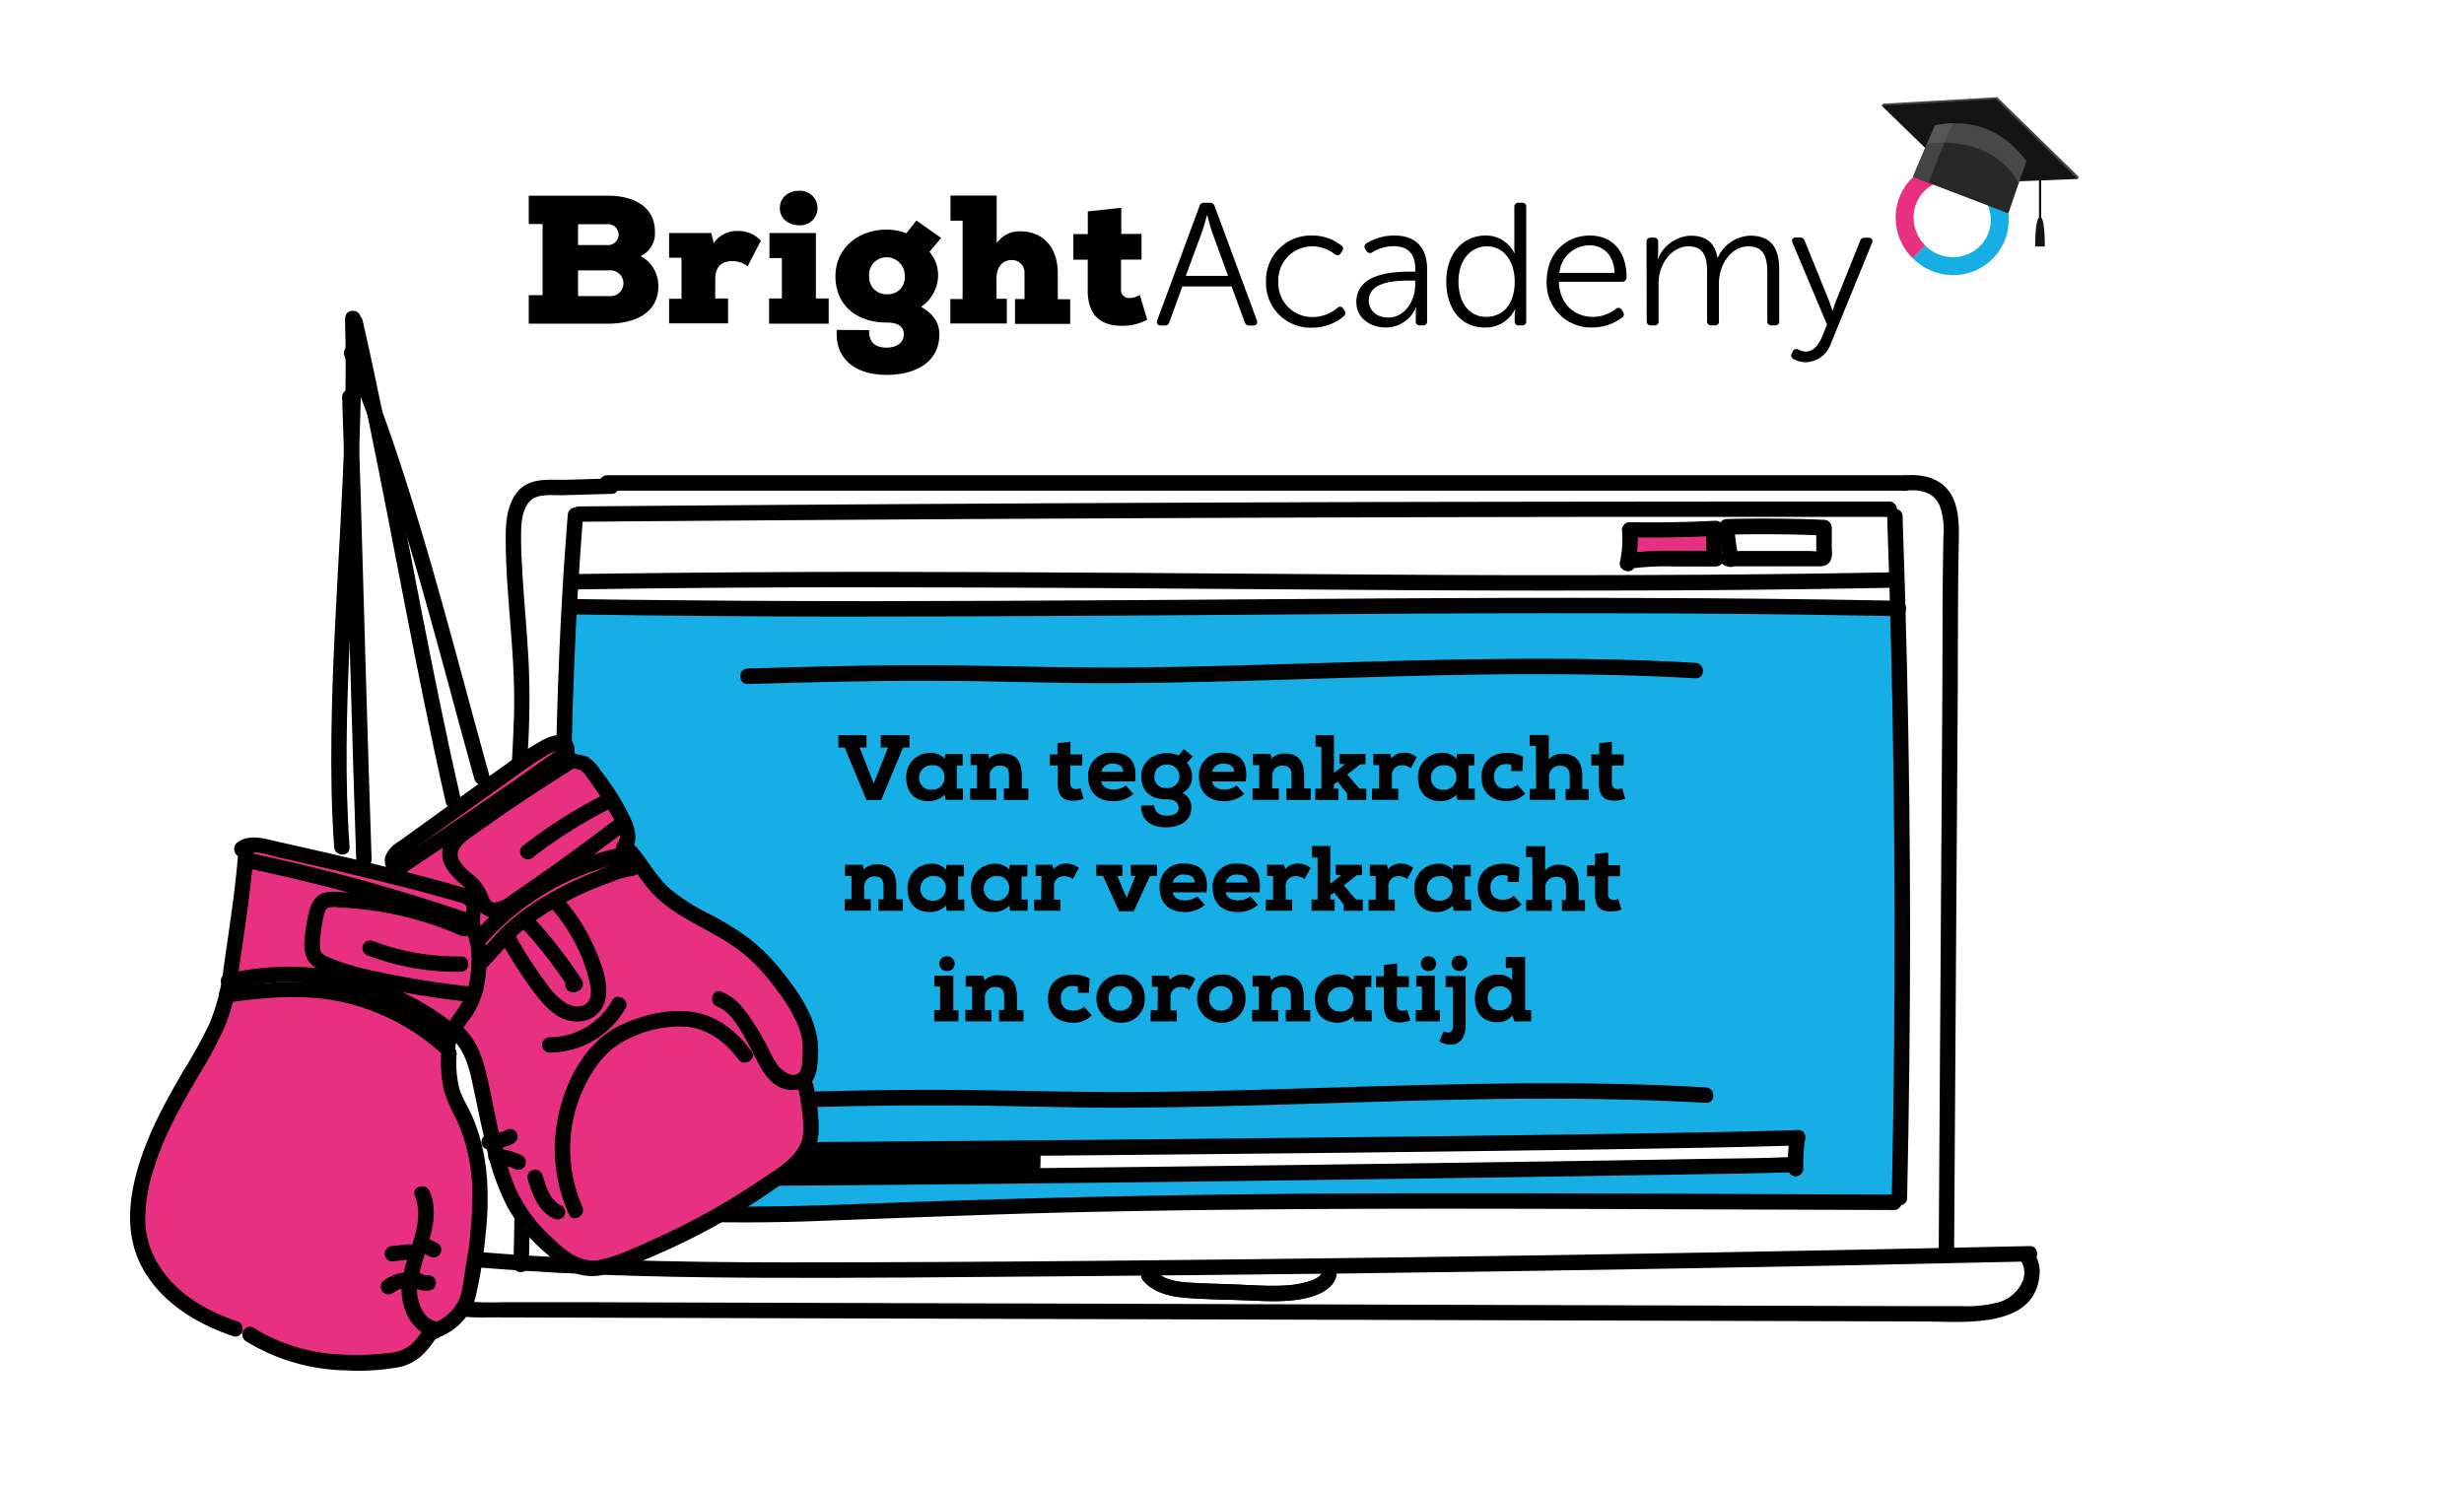 <?xml version="1.0" encoding="UTF-8"?> <svg xmlns="http://www.w3.org/2000/svg" viewBox="0 0 480 290"><defs><style>.cls-1{isolation:isolate;}.cls-2{fill:#fff;}.cls-3{fill:#17aee5;}.cls-4{fill:#e73180;}.cls-5{fill:#444;}.cls-6{fill:#141414;}.cls-7{fill:#282828;}.cls-8{fill:#6b6b6b;opacity:0.49;mix-blend-mode:multiply;}</style></defs><g class="cls-1"><g id="Layer_1" data-name="Layer 1"><rect class="cls-2" width="480" height="290"></rect><rect class="cls-2" x="316.35" y="103.06" width="18.6" height="6.25"></rect><polygon class="cls-3" points="110.95 118.22 110.56 235.75 206.01 235.75 334.58 234.57 369.69 233.78 371.27 138.33 369.29 119.4 110.95 118.22"></polygon><path d="M222.71,249.52c2.06,2.37,5.18,3.07,8.18,3.33,3.93.33,7.9.34,11.83.5,3.74.15,7.52.41,11.22-.33,3.06-.61,7-2.27,6.4-6.05-.31-1.9-3.2-1.1-2.9.8.17,1-1.89,1.72-2.59,1.93a18.45,18.45,0,0,1-4.6.77c-3.16.17-6.34-.07-9.5-.2s-6.22-.17-9.31-.38c-2.42-.17-4.95-.58-6.61-2.49-1.27-1.46-3.39.67-2.12,2.12Z"></path><path d="M103,246.39c.77-22.32-.5-44.64-.81-66.95-.15-11.16,0-22.3.65-33.45a160.28,160.28,0,0,0,.16-16.55c-.28-5.6-.82-11.17-1.17-16.76-.18-3-.37-6-.31-9,0-1.88.25-4.1,1.39-5.67,1.46-2,4.49-1.46,6.66-1.52l9.55-.27c1.92,0,1.93-3,0-3l-8.57.25c-2.47.07-5.45-.3-7.73.79-3.53,1.7-4.28,6.23-4.3,9.74-.09,11.47,1.86,22.86,1.63,34.35-.11,5.77-.57,11.54-.77,17.32s-.27,11.39-.25,17.1c0,11.49.43,23,.73,34.46.35,13.06.59,26.12.14,39.18-.07,1.93,2.93,1.93,3,0Z"></path><path d="M118.27,95.6h252.8a1.5,1.5,0,0,0,0-3H118.27a1.5,1.5,0,0,0,0,3Z"></path><path d="M371.07,95.6c2.73-.27,5.56.12,6.77,2.88a14.46,14.46,0,0,1,.75,6.13c-.23,10.64-.15,21.29-.22,31.93l-.45,68.71L377.67,244a1.5,1.5,0,0,0,3,0l.46-71.2.24-35.73c.07-10.86,0-21.73.23-32.59,0-2.68-.08-5.53-1.4-7.93-1.83-3.35-5.56-4.27-9.13-3.92-1.9.19-1.92,3.19,0,3Z"></path><path d="M86.15,246.29c19.93,2,40,2.55,60,2.66s40.23-.11,60.34-.27q60.53-.48,121-1.54,34-.58,67.92-1.36c1.93,0,1.93-3,0-3q-60.51,1.36-121,2.18c-40.3.53-80.61,1-120.91,1-22.47,0-45-.47-67.35-2.68-1.92-.19-1.91,2.82,0,3Z"></path><path d="M110.6,100.29c-1.42,17.53-2.11,35.12-2.37,52.7s-.08,35.21.18,52.8q.23,14.81.49,29.6c0,1.92,3,1.93,3,0-.29-17.55-.64-35.1-.75-52.65s0-35.2.69-52.78q.59-14.85,1.76-29.67c.16-1.93-2.84-1.92-3,0Z"></path><path d="M367.63,100.57q.92,25.83,1.26,51.68t.09,51.94q-.14,14.61-.46,29.21c0,1.93,3,1.93,3,0q.57-25.85.57-51.69t-.6-51.94q-.35-14.59-.86-29.2c-.07-1.93-3.07-1.94-3,0Z"></path><path d="M112.83,101.66q49.92-.41,99.85-.65,49.66-.24,99.34-.3,28,0,56,0a1.5,1.5,0,0,0,0-3q-49.92,0-99.85.1-49.66.14-99.33.45-28,.18-56,.41a1.5,1.5,0,0,0,0,3Z"></path><path d="M110.2,236.53a371.73,371.73,0,0,0,50.5,1.31c16.81-.6,33.6-1.32,50.41-1.68,33.67-.74,67.36-.71,101-.6l56.85.2a1.5,1.5,0,0,0,0-3c-33.9-.12-67.8-.34-101.7-.24q-50.51.15-101,2.1c-18.76.75-37.44.79-56.14-1.09-1.92-.19-1.91,2.81,0,3Z"></path><path d="M111.76,119.71q26,.41,52,.42,25.25,0,50.5-.16,24.71-.15,49.4-.34t49.6-.14q25.09,0,50.17.45l6.43.11c1.94,0,1.94-3,0-3q-25.15-.48-50.32-.54-24.84-.08-49.67.09-24.67.14-49.34.33-25.19.16-50.35.2-25.84,0-51.7-.32l-6.68-.1c-1.93,0-1.93,3,0,3Z"></path><path d="M112.56,114.84q26-.41,52-.41,24.94,0,49.9.15,24.6.15,49.2.34t49,.14q25.11,0,50.21-.44l6.39-.12c1.93,0,1.93-3,0-3q-25.2.48-50.4.54-24.53.09-49.06-.08t-49.15-.34q-24.87-.16-49.73-.2-25.86,0-51.73.33l-6.64.09c-1.93,0-1.94,3,0,3Z"></path><path class="cls-4" d="M317,109.79a21.15,21.15,0,0,0,.44-6.59q8.38.17,16.75-.28a10.79,10.79,0,0,0,.06,5.91l-9,0a50.13,50.13,0,0,0-8.22.48l.64-.24"></path><path d="M318.47,110.19a23.46,23.46,0,0,0,.5-7l-1.5,1.5q8.38.15,16.75-.28l-1.45-1.9a12.73,12.73,0,0,0,.06,6.71l1.45-1.9-8.82,0a56,56,0,0,0-8.78.53l.8,2.9.64-.24a1.55,1.55,0,0,0,1.05-1.85,1.51,1.51,0,0,0-1.84-1l-.65.24a1.51,1.51,0,0,0,.8,2.9,52.49,52.49,0,0,1,8.32-.43l8.48,0a1.51,1.51,0,0,0,1.44-1.89,9.57,9.57,0,0,1-.05-5.12,1.52,1.52,0,0,0-1.45-1.9q-8.37.43-16.75.28a1.52,1.52,0,0,0-1.5,1.5,20.73,20.73,0,0,1-.39,6.19c-.41,1.89,2.48,2.69,2.89.8Z"></path><path d="M338.71,108.67a36.47,36.47,0,0,1-.83-6l-1.5,1.5q9.47-.22,18.94.16l-1.5-1.5,0,2.82v2.07c0,.41,0,.5,0,.26l.9-.69a5.89,5.89,0,0,1-2,.06H336.65a1.5,1.5,0,0,0,0,3h17.07c1,0,2.18.07,2.8-1,.53-.85.33-2,.32-3l0-3.57a1.53,1.53,0,0,0-1.5-1.5q-9.46-.39-18.94-.16a1.52,1.52,0,0,0-1.5,1.5,41.63,41.63,0,0,0,.94,6.77c.41,1.89,3.31,1.09,2.89-.79Z"></path><path d="M85.29,244.89c-3.22,1.53-3.25,6-1.32,8.54,2.74,3.64,8.14,3.24,12.17,3.25l34.81.1,69.34.2,69.71.19,69.71.2,34.85.1c7.47,0,21.83,1.69,22.76-9.1a6.72,6.72,0,0,0-1.58-4.94c-1.21-1.5-3.32.63-2.12,2.12a4.35,4.35,0,0,1,.1,4.68,7.2,7.2,0,0,1-4.69,3.58,24.16,24.16,0,0,1-6.62.68l-8.16,0-32.38-.09-65.09-.19L211.7,254l-65-.18-32.34-.1-16.32,0a70.58,70.58,0,0,1-7.13-.13c-1.83-.2-4.13-.78-4.92-2.65-.53-1.24-.45-2.8.87-3.43,1.74-.83.22-3.42-1.52-2.59Z"></path><path d="M222.71,249.52c2.06,2.37,5.18,3.07,8.18,3.33,3.93.33,7.9.34,11.83.5,3.74.15,7.52.41,11.22-.33,3.06-.61,7-2.27,6.4-6.05-.31-1.9-3.2-1.1-2.9.8.17,1-1.89,1.72-2.59,1.93a18.45,18.45,0,0,1-4.6.77c-3.16.17-6.34-.07-9.5-.2s-6.22-.17-9.31-.38c-2.42-.17-4.95-.58-6.61-2.49-1.27-1.46-3.39.67-2.12,2.12Z"></path><path d="M103,43.65V38.13h15.46c5,0,9.12,2.17,9.12,6.95a4.84,4.84,0,0,1-2.78,4.81,6.59,6.59,0,0,1,3.45,5.84c0,5.63-5.13,7.3-9.72,7.34H103V57.51h2.7V43.65Zm9.61,4.1h5.6a2.1,2.1,0,0,0,2.31-2,2.07,2.07,0,0,0-2.17-2.07h-5.74Zm0,9.94h6a2.52,2.52,0,1,0,0-5h-6Z"></path><path d="M130.34,50.21V45.4h8.23l.46,2A5.38,5.38,0,0,1,143.59,45a6.11,6.11,0,0,1,4.63,1.88l-2.57,5a4.91,4.91,0,0,0-3-1c-2.32,0-3.32,1.36-3.32,3.57v3.7h2.5v4.85H130.34V58.22h2.42v-8Z"></path><path d="M149.82,58.15h2.5V50.28h-2.43V45.4h9.05V58.15h2.49v4.92H149.82Zm2.1-17.6c0,2.18,1.86,3.35,3.78,3.35a3.37,3.37,0,1,0,0-6.73C153.78,37.17,151.92,38.31,151.92,40.55Z"></path><path d="M169.31,64.31c-.07,2.78,1.64,3.42,3.42,3.42s3.34-.85,3.34-2.6c0-1.25-.81-2.28-3.27-2.28-6,0-10.05-3.45-10.05-9s4.49-9.12,10.05-9.12a11.49,11.49,0,0,1,3.77.71c.64-.82,1.36-1.68,1.93-2.49l4.84,3.41-2.28,2.71a6.89,6.89,0,0,1,1.68,4.81,7.48,7.48,0,0,1-3.32,5.91c3.39,1.86,3.57,4.35,3.57,5.31,0,5.77-5.06,7.94-10.26,7.94-6.42,0-10.08-3.34-9.73-8.76Zm0-10.43a3.33,3.33,0,0,0,3.49,3.45,3.24,3.24,0,0,0,3.45-3.45,3.55,3.55,0,0,0-3.45-3.75A3.4,3.4,0,0,0,169.31,53.88Z"></path><path d="M185.16,43V38.1h9v9.29a5.33,5.33,0,0,1,4.74-2.31c3.52,0,7.16,2.31,7.16,8.22v5h2.42v4.81H197.73V58.26h1.85v-5a2.42,2.42,0,0,0-2.45-2.59c-2.07,0-3,1.63-3,3.49v4.06h2v4.81h-11V58.26h2.39V43Z"></path><path d="M218.43,40.48v5.1h3.95v5h-4v5.77a1.57,1.57,0,0,0,1.75,1.71,3.66,3.66,0,0,0,1.92-.61l1.43,4.85a10.15,10.15,0,0,1-5.06,1.17c-3.49,0-6.63-1.6-6.52-7.12V50.6H209.1v-5h2.81V41.19Z"></path><path d="M233.66,40.18a.87.87,0,0,1,.92-.68h1.12a.88.88,0,0,1,.92.68l8.23,22.24c.17.61-.07,1-.68,1h-.75a.88.88,0,0,1-.95-.68l-2.55-6.93h-9.59l-2.52,6.93a.89.89,0,0,1-.95.68h-.72c-.64,0-.88-.37-.71-1Zm5.58,13.57-3.17-8.67c-.37-1.13-.88-3.13-.88-3.13h-.07s-.54,2-.92,3.13L231,53.75Z"></path><path d="M255.63,45.89a9,9,0,0,1,5.67,1.94.74.74,0,0,1,.11,1.16l-.24.37c-.31.48-.68.48-1.16.17A7,7,0,0,0,255.69,48a6.58,6.58,0,0,0-6.66,6.9,6.58,6.58,0,0,0,6.7,6.87,7.49,7.49,0,0,0,4.83-1.8.68.68,0,0,1,1.12.2l.24.34a.83.83,0,0,1-.21,1.16,9.5,9.5,0,0,1-6.08,2.17,8.66,8.66,0,0,1-9-8.94A8.72,8.72,0,0,1,255.63,45.89Z"></path><path d="M274.7,52.93h1v-.54c0-3.3-1.8-4.42-4.22-4.42a8,8,0,0,0-4.15,1.19.79.79,0,0,1-1.15-.28l-.21-.34a.77.77,0,0,1,.24-1.15,10.39,10.39,0,0,1,5.44-1.5c4.08,0,6.36,2.28,6.36,6.57V62.55a.74.74,0,0,1-.81.85h-.55a.76.76,0,0,1-.85-.85V61.19a7.39,7.39,0,0,1,.1-1.29h-.06A6.38,6.38,0,0,1,270,63.81c-2.89,0-5.78-1.7-5.78-5C264.26,53.24,271.41,52.93,274.7,52.93Zm-4.25,8.94c3.3,0,5.24-3.4,5.24-6.39v-.81h-.95c-2.69,0-8.1.1-8.1,3.94C266.64,60.21,267.9,61.87,270.45,61.87Z"></path><path d="M289.43,45.89A6.12,6.12,0,0,1,295,49.33h.07A7.77,7.77,0,0,1,295,48V40.35a.77.77,0,0,1,.85-.85h.65a.75.75,0,0,1,.82.85v22.2a.75.75,0,0,1-.82.85h-.58a.75.75,0,0,1-.85-.81V61.3a3.84,3.84,0,0,1,.14-1.06h-.07a6.34,6.34,0,0,1-5.95,3.57c-4.59,0-7.45-3.67-7.45-9S284.94,45.89,289.43,45.89Zm.1,15.85c2.86,0,5.54-2,5.54-6.9,0-3.47-1.77-6.84-5.44-6.84-3,0-5.51,2.52-5.51,6.84S286.33,61.74,289.53,61.74Z"></path><path d="M309.73,45.89c4.55,0,7.14,3.3,7.14,8.16a.85.85,0,0,1-.89.85h-12.3c.1,4.36,3.09,6.84,6.63,6.84a7.25,7.25,0,0,0,4.48-1.57.72.72,0,0,1,1.13.21l.27.41a.79.79,0,0,1-.24,1.12,9.76,9.76,0,0,1-5.71,1.9,8.64,8.64,0,0,1-8.94-8.94C301.3,49.26,305.1,45.89,309.73,45.89Zm4.79,7.28c-.13-3.61-2.31-5.37-4.86-5.37a5.88,5.88,0,0,0-5.88,5.37Z"></path><path d="M320.75,47.15a.77.77,0,0,1,.85-.85h.61a.76.76,0,0,1,.81.85v2a6,6,0,0,1-.13,1.23H323a7.26,7.26,0,0,1,6.29-4.46c3.16,0,4.79,1.46,5.27,4.29h.07a7.25,7.25,0,0,1,6.29-4.29c4.15,0,5.68,2.42,5.68,6.63v10a.77.77,0,0,1-.85.85h-.62a.77.77,0,0,1-.85-.85V53.1c0-2.79-.57-5.1-3.67-5.1-3.43,0-5.75,3.61-5.75,7.14v7.41a.74.74,0,0,1-.81.85h-.65a.77.77,0,0,1-.85-.85V53.1c0-2.58-.37-5.1-3.6-5.1-3.47,0-5.85,3.67-5.85,7.14v7.41a.74.74,0,0,1-.82.85h-.64a.77.77,0,0,1-.85-.85Z"></path><path d="M350.23,68.06a3.5,3.5,0,0,0,1.5.45c1.53,0,2.55-1.33,3.19-2.83l1-2.41-6.73-16c-.24-.58,0-1,.65-1h.78a.89.89,0,0,1,.95.65l4.79,11.83c.31.85.62,1.8.62,1.8h.06a16.48,16.48,0,0,1,.58-1.8L362.33,47a.89.89,0,0,1,1-.68H364c.62,0,.89.37.68,1l-8,19.58a5.34,5.34,0,0,1-4.93,3.68,5.12,5.12,0,0,1-2.35-.62.77.77,0,0,1-.37-1.08l.2-.38A.79.79,0,0,1,350.23,68.06Z"></path><path class="cls-3" d="M380.51,53.6a11.15,11.15,0,0,1-7.92-3.3l2.46-2.47a7.53,7.53,0,0,0,10.63.15,7.27,7.27,0,0,0,2.13-5.24,7.73,7.73,0,0,0-2.28-5.38L388,34.89a11.19,11.19,0,0,1,3.3,7.81,10.76,10.76,0,0,1-10.79,10.9"></path><path class="cls-4" d="M372.59,50.3a11.1,11.1,0,0,1-3.3-7.81,10.73,10.73,0,0,1,3.14-7.75,11,11,0,0,1,15.57.15l-2.47,2.47a7.53,7.53,0,0,0-10.63-.15,7.22,7.22,0,0,0-2.12,5.24,7.72,7.72,0,0,0,2.27,5.38Z"></path><polygon class="cls-5" points="366.81 20.2 382.41 35.37 404.98 34.48 389.07 18.94 366.81 20.2"></polygon><polygon class="cls-5" points="366.81 20.2 366.56 20.59 404.73 34.87 404.98 34.48 366.81 20.2"></polygon><polygon class="cls-6" points="366.56 20.59 382.16 35.76 404.73 34.87 388.82 19.33 366.56 20.59"></polygon><path class="cls-7" d="M394.76,31.37l-1.52,4.36-2,5.85-18.53-7.1c.07-.33,1.57-3.82,2.77-6.6l1.5-3.43C384.17,23,390.12,25.27,394.76,31.37Z"></path><path class="cls-5" d="M380.44,24a21.8,21.8,0,0,0-3.5.42l-1.5,3.43c-1.2,2.78-2.7,6.27-2.77,6.6l3.05,1.17C377.19,31.77,378.66,27.78,380.44,24Z"></path><path class="cls-8" d="M394.76,31.37l-1.52,4.36a.22.22,0,0,1-.05-.08c-5.48-9.92-17.7-7.61-17.7-7.61l-.05-.16,1.5-3.43C384.17,23,390.12,25.27,394.76,31.37Z"></path><rect class="cls-6" x="397.2" y="30.97" width="0.44" height="11.68"></rect><path class="cls-6" d="M397.42,42.28h0c1,0,.92,5.75.92,5.75h-1.86S396.37,42.33,397.42,42.28Z"></path><rect class="cls-2" x="200.12" y="222.43" width="149.8" height="5.39"></rect><rect class="cls-2" x="200.12" y="222.43" width="149.8" height="5.39"></rect><rect x="143.7" y="223.89" width="57.54" height="4.9"></rect><rect class="cls-2" x="200.12" y="222.63" width="149.8" height="5.39"></rect><path d="M141.86,224.21a16.06,16.06,0,0,0-.09,3.25,1.56,1.56,0,0,0,.44,1.06,1.5,1.5,0,0,0,1.06.44,1.56,1.56,0,0,0,1.06-.44,1.47,1.47,0,0,0,.44-1.06,16.06,16.06,0,0,1,.09-3.25,1.52,1.52,0,0,0-.44-1.06,1.51,1.51,0,0,0-2.13,0l-.23.31a1.41,1.41,0,0,0-.2.75Z"></path><path d="M143.48,225.57c8.15,0,16.29-.06,24.44-.12q21.81-.15,43.63-.35,25.92-.24,51.83-.52,24.6-.29,49.19-.64c11.63-.18,23.26-.35,34.89-.68l2.79-.08c1.93-.07,1.93-3.07,0-3-10.87.35-21.74.51-32.62.68q-23.91.39-47.82.64-26,.3-52.07.54-22.73.21-45.46.38c-9.08.07-18.15.14-27.23.15h-1.57a1.5,1.5,0,0,0,0,3Z"></path><path d="M348.57,222.16a36.46,36.46,0,0,0-.27,5.53,1.53,1.53,0,0,0,1.5,1.5,1.51,1.51,0,0,0,1.5-1.5,36.46,36.46,0,0,1,.27-5.53,1.46,1.46,0,0,0-.44-1.06,1.5,1.5,0,0,0-1.06-.44,1.46,1.46,0,0,0-1.06.44,1.77,1.77,0,0,0-.44,1.06Z"></path><path d="M199.66,224.31a23.43,23.43,0,0,1-.07,3.93,1.46,1.46,0,0,0,.44,1.06,1.5,1.5,0,0,0,1.06.44,1.47,1.47,0,0,0,1.06-.44,1.77,1.77,0,0,0,.44-1.06,23.43,23.43,0,0,0,.07-3.93,1.56,1.56,0,0,0-.44-1.06,1.5,1.5,0,0,0-1.06-.44,1.46,1.46,0,0,0-1.06.44,1.5,1.5,0,0,0-.44,1.06Z"></path><path d="M143.68,231.07q22.51-.12,45-.36,25.65-.26,51.29-.59,24.71-.31,49.41-.68,19.37-.28,38.73-.61c6.6-.11,13.2-.18,19.8-.39l.71,0c1.92-.08,1.93-3.08,0-3-5.65.26-11.31.26-17,.36q-18.45.33-36.91.59-24.3.36-48.59.68-25.74.33-51.49.61-23.06.24-46.1.39l-4.9,0a1.5,1.5,0,0,0,0,3Z"></path><path d="M126.79,222.64c-.26,2.13-.39,4.24-.45,6.38a1.5,1.5,0,0,0,1.5,1.5,1.54,1.54,0,0,0,1.5-1.5c.06-2.14.19-4.25.45-6.38a1.52,1.52,0,0,0-.44-1.06,1.56,1.56,0,0,0-1.06-.44,1.54,1.54,0,0,0-1.06.44,1.76,1.76,0,0,0-.44,1.06Z"></path><path d="M131.59,222.88v6.18a1.5,1.5,0,0,0,3,0v-6.18a1.5,1.5,0,0,0-3,0Z"></path><path d="M147.67,216c12.13-.38,24.26-.68,36.4-.63,11.92,0,23.84.52,35.77.45,24-.14,47.91-1.39,71.87-1.7,13.55-.17,27.1,0,40.62.75,1.93.11,1.92-2.89,0-3-23.93-1.39-47.9-.72-71.84,0-12.06.37-24.12.76-36.19.89s-23.82-.24-35.75-.38c-13.63-.16-27.26.17-40.88.6-1.92.06-1.93,3.06,0,3Z"></path><path d="M145.64,133.28c12.13-.37,24.26-.68,36.39-.63,11.93,0,23.85.53,35.78.46,24-.15,47.91-1.39,71.87-1.7,13.54-.17,27.09,0,40.62.74,1.92.12,1.92-2.89,0-3-23.93-1.38-47.91-.71-71.84,0-12.06.37-24.12.75-36.19.89s-23.83-.24-35.75-.38c-13.63-.16-27.26.17-40.88.59-1.93.06-1.93,3.06,0,3Z"></path><path d="M164.55,145.65h-1.22v-2.41h5.47v2.41h-1.35l2.76,7,2.79-7h-1.41v-2.41h5.57v2.41h-1.24l-4.27,10.23h-2.86Z"></path><path d="M187.6,153.67v2.17h-3.41l-.16-1a4.32,4.32,0,0,1-3.26,1.24c-2.52,0-4.23-1.66-4.23-4.58a4.62,4.62,0,0,1,4.32-4.8,3.73,3.73,0,0,1,3.17,1.13l.11-.92h3.39v2.24h-1.14v4.52Zm-8.55-2.17a2.28,2.28,0,0,0,2.41,2.38,2.36,2.36,0,0,0,2.54-2.39,2.2,2.2,0,0,0-2.43-2.38A2.37,2.37,0,0,0,179.05,151.5Z"></path><path d="M192.81,153.61h1.3v2.23H189v-2.23h1.32v-4.54h-1.24v-2.18h3.45l.18.92a3.55,3.55,0,0,1,2.52-1c2.43,0,3.82,1.15,3.82,4.34v2.48h1.28v2.23h-4.77v-2.23h1v-2.47c0-.95-.15-2-1.75-2a1.94,1.94,0,0,0-2,2.18Z"></path><path d="M208.53,144.52V147h2.3v2.14h-2.34v3.49c0,1.1,1,1.37,2,.92l.61,2.07A5.25,5.25,0,0,1,209,156c-2,0-2.95-1-2.95-3.37v-3.49h-1.55V147H206v-2.2Z"></path><path d="M220.81,154.69a5.81,5.81,0,0,1-3.89,1.41c-3.48,0-4.94-2.13-4.94-4.79a4.45,4.45,0,0,1,4.81-4.65c3,0,4.85,1.57,4.32,5.6h-6.57c.13.9.94,1.57,2.43,1.57a4.07,4.07,0,0,0,2.36-.78Zm-2-4.34c0-1.1-.88-1.55-2-1.55a2.13,2.13,0,0,0-2.29,1.55Z"></path><path d="M224.85,156.92c.09,1.41,1.16,2,2.4,2s2.36-.33,2.36-1.53c0-.87-.63-1.64-2.29-1.64-3.24,0-5-1.68-5-4.45,0-3.06,2.58-4.57,5-4.57a5.45,5.45,0,0,1,2.29.48l1-1.26,1.75,1.43-1.15,1.26a3.72,3.72,0,0,1,1,2.61,3.46,3.46,0,0,1-1.87,3.26,3,3,0,0,1,1.74,2.84c0,2.77-2.43,3.82-5,3.84-3.21,0-4.83-1.73-4.79-4.24Zm0-5.65a2.18,2.18,0,0,0,2.41,2.27,2.29,2.29,0,1,0,0-4.56A2.25,2.25,0,0,0,224.89,151.27Z"></path><path d="M242.39,154.69a5.79,5.79,0,0,1-3.89,1.41c-3.48,0-4.93-2.13-4.93-4.79a4.44,4.44,0,0,1,4.8-4.65c3,0,4.85,1.57,4.32,5.6h-6.57c.13.9.94,1.57,2.43,1.57a4.07,4.07,0,0,0,2.36-.78Zm-2-4.34c0-1.1-.88-1.55-2-1.55a2.13,2.13,0,0,0-2.29,1.55Z"></path><path d="M247.82,153.61h1.3v2.23H244v-2.23h1.31v-4.54h-1.24v-2.18h3.46l.18.92a3.55,3.55,0,0,1,2.52-1c2.43,0,3.82,1.15,3.82,4.34v2.48h1.28v2.23H250.6v-2.23h1v-2.47c0-.95-.15-2-1.75-2a1.94,1.94,0,0,0-2,2.18Z"></path><path d="M256.28,145.47v-2.23h3.58v7.35l2.15-1.68-1.08-.09v-1.91H266v2h-1l-2.55,2,2.39,2.76h1.32v2.19h-3.73v-1.26l-1.87-2.32-.71.54v.85h.89v2.19h-4.51v-2.19h1.18v-8.18Z"></path><path d="M268.68,149.07h-1.15v-2.18h3.3l.23.85a3.19,3.19,0,0,1,2.5-1.08,3.69,3.69,0,0,1,2.43.87l-1.17,2.14a2.63,2.63,0,0,0-1.67-.56,1.88,1.88,0,0,0-2,2.12v2.45h1.24v2.16h-5.12v-2.16h1.37Z"></path><path d="M287.3,153.67v2.17h-3.41l-.16-1a4.32,4.32,0,0,1-3.26,1.24c-2.52,0-4.23-1.66-4.23-4.58a4.62,4.62,0,0,1,4.32-4.8,3.73,3.73,0,0,1,3.17,1.13l.11-.92h3.39v2.24h-1.14v4.52Zm-8.55-2.17a2.28,2.28,0,0,0,2.41,2.38,2.36,2.36,0,0,0,2.54-2.39,2.19,2.19,0,0,0-2.43-2.38A2.37,2.37,0,0,0,278.75,151.5Z"></path><path d="M297.12,154.62a4.72,4.72,0,0,1-3.6,1.44c-2.75,0-4.91-1.48-4.91-4.66,0-3.53,2.63-4.7,4.86-4.7a6.38,6.38,0,0,1,3.24.75l-.13,2.78h-2.16V149a4.33,4.33,0,0,0-1-.13,2.22,2.22,0,0,0-2.34,2.47c0,1.66.95,2.32,2.47,2.32a2.89,2.89,0,0,0,2.05-.77Z"></path><path d="M299.21,145.35H298v-2.13h3.71V148a3.31,3.31,0,0,1,2.61-1.14c2.58,0,3.91,1.46,3.91,4.34v2.54h1.24v2.12H305v-2.12h.79v-2.54c0-1.55-.79-2-1.94-2a2.06,2.06,0,0,0-2.09,2.3v2.22H303v2.12h-5v-2.12h1.24Z"></path><path d="M314,144.52V147h2.3v2.14H314v3.49c0,1.1,1,1.37,2,.92l.61,2.07a5.25,5.25,0,0,1-2.14.38c-2.06,0-3-1-3-3.37v-3.49H310V147h1.54v-2.2Z"></path><path d="M168.34,175.21h1.29v2.23h-5.08v-2.23h1.32v-4.54h-1.24V168.5h3.45l.18.91a3.51,3.51,0,0,1,2.52-1c2.44,0,3.82,1.15,3.82,4.34v2.48h1.28v2.23h-4.77v-2.23h1v-2.47c0-1-.15-2-1.75-2a1.94,1.94,0,0,0-2,2.18Z"></path><path d="M187.85,175.26v2.18h-3.4l-.17-1a4.29,4.29,0,0,1-3.25,1.25c-2.53,0-4.24-1.66-4.24-4.58a4.62,4.62,0,0,1,4.33-4.8,3.72,3.72,0,0,1,3.16,1.13l.11-.92h3.39v2.24h-1.14v4.51Zm-8.55-2.16a2.28,2.28,0,0,0,2.41,2.38,2.35,2.35,0,0,0,2.54-2.39,2.19,2.19,0,0,0-2.43-2.38A2.37,2.37,0,0,0,179.3,173.1Z"></path><path d="M200.2,175.26v2.18h-3.41l-.16-1a4.3,4.3,0,0,1-3.26,1.25c-2.52,0-4.23-1.66-4.23-4.58a4.62,4.62,0,0,1,4.32-4.8,3.73,3.73,0,0,1,3.17,1.13l.11-.92h3.39v2.24H199v4.51Zm-8.56-2.16a2.28,2.28,0,0,0,2.42,2.38,2.36,2.36,0,0,0,2.54-2.39,2.2,2.2,0,0,0-2.43-2.38A2.38,2.38,0,0,0,191.64,173.1Z"></path><path d="M202.89,170.67h-1.15V168.5H205l.23.84a3.2,3.2,0,0,1,2.5-1.08,3.71,3.71,0,0,1,2.43.86L209,171.27a2.63,2.63,0,0,0-1.67-.56,1.88,1.88,0,0,0-2,2.12v2.45h1.24v2.16h-5.11v-2.16h1.36Z"></path><path d="M214.88,170.66h-1.31v-2.15h5.07v2.15h-1l1.84,4.28,1.71-4.28h-.9v-2.15h5.1v2.15h-1.36l-3.18,6.89H218Z"></path><path d="M234.72,176.29a5.78,5.78,0,0,1-3.89,1.41c-3.47,0-4.93-2.13-4.93-4.79a4.44,4.44,0,0,1,4.81-4.65c3,0,4.84,1.57,4.32,5.6h-6.58c.13.9.94,1.57,2.44,1.57a4.06,4.06,0,0,0,2.35-.78Zm-2-4.34c0-1.1-.88-1.55-2-1.55a2.12,2.12,0,0,0-2.28,1.55Z"></path><path d="M245.05,176.29a5.78,5.78,0,0,1-3.89,1.41c-3.47,0-4.93-2.13-4.93-4.79a4.44,4.44,0,0,1,4.81-4.65c3,0,4.84,1.57,4.32,5.6h-6.57c.12.9.93,1.57,2.43,1.57a4.09,4.09,0,0,0,2.36-.78Zm-2-4.34c0-1.1-.88-1.55-2-1.55a2.13,2.13,0,0,0-2.29,1.55Z"></path><path d="M248,170.67h-1.16V168.5h3.3l.23.84a3.21,3.21,0,0,1,2.51-1.08,3.75,3.75,0,0,1,2.43.86l-1.18,2.15a2.63,2.63,0,0,0-1.67-.56,1.88,1.88,0,0,0-2,2.12v2.45h1.24v2.16H246.6v-2.16H248Z"></path><path d="M255.56,167.07v-2.23h3.58v7.35l2.15-1.68-1.08-.09v-1.91h5.11v2h-1l-2.55,2,2.39,2.76h1.32v2.19h-3.73v-1.26l-1.87-2.32-.71.54v.85H260v2.19h-4.51v-2.19h1.18v-8.18Z"></path><path d="M268,170.67h-1.15V168.5h3.3l.23.84a3.19,3.19,0,0,1,2.5-1.08,3.71,3.71,0,0,1,2.43.86l-1.17,2.15a2.63,2.63,0,0,0-1.67-.56,1.88,1.88,0,0,0-2,2.12v2.45h1.24v2.16H266.6v-2.16H268Z"></path><path d="M286.58,175.26v2.18h-3.4l-.17-1a4.3,4.3,0,0,1-3.26,1.25c-2.52,0-4.23-1.66-4.23-4.58a4.62,4.62,0,0,1,4.32-4.8,3.73,3.73,0,0,1,3.17,1.13l.11-.92h3.39v2.24h-1.14v4.51ZM278,173.1a2.28,2.28,0,0,0,2.41,2.38,2.36,2.36,0,0,0,2.54-2.39,2.19,2.19,0,0,0-2.43-2.38A2.37,2.37,0,0,0,278,173.1Z"></path><path d="M296.4,176.22a4.72,4.72,0,0,1-3.6,1.44c-2.75,0-4.91-1.48-4.91-4.66,0-3.53,2.63-4.7,4.86-4.7a6.36,6.36,0,0,1,3.24.75l-.13,2.78H293.7v-1.19a4.33,4.33,0,0,0-1-.13,2.22,2.22,0,0,0-2.34,2.47c0,1.65,1,2.32,2.47,2.32a2.89,2.89,0,0,0,2.05-.77Z"></path><path d="M298.49,167h-1.21v-2.13H301v4.76a3.31,3.31,0,0,1,2.61-1.14c2.58,0,3.91,1.46,3.91,4.34v2.54h1.24v2.12h-4.48v-2.12h.79v-2.54c0-1.55-.79-2-1.94-2a2.06,2.06,0,0,0-2.09,2.3v2.22h1.26v2.12h-5v-2.12h1.24Z"></path><path d="M313.29,166.12v2.46h2.3v2.15h-2.34v3.49c0,1.1,1,1.37,2,.92l.61,2.07a5.25,5.25,0,0,1-2.14.38c-2.06,0-3-1-3-3.37v-3.49h-1.54v-2.15h1.54v-2.19Z"></path><path d="M185.71,190.1v6.75h1V199H182v-2.19h1.14v-4.59h-1.12V190.1ZM183,187.75a1.4,1.4,0,0,1,1.46-1.42,1.42,1.42,0,0,1,1.51,1.46,1.41,1.41,0,0,1-1.47,1.41A1.45,1.45,0,0,1,183,187.75Z"></path><path d="M191.84,196.81h1.3V199h-5.08v-2.23h1.32v-4.54h-1.25V190.1h3.46l.18.91a3.55,3.55,0,0,1,2.52-1c2.43,0,3.82,1.15,3.82,4.34v2.48h1.28V199h-4.77v-2.23h1v-2.47c0-1-.15-2-1.75-2a1.94,1.94,0,0,0-2,2.18Z"></path><path d="M212.67,197.82a4.75,4.75,0,0,1-3.6,1.44c-2.76,0-4.92-1.48-4.92-4.66,0-3.53,2.63-4.7,4.86-4.7a6.42,6.42,0,0,1,3.25.75l-.13,2.78H210v-1.19a4.48,4.48,0,0,0-1-.13,2.22,2.22,0,0,0-2.34,2.47c0,1.66,1,2.32,2.46,2.32a2.91,2.91,0,0,0,2.06-.77Z"></path><path d="M218.25,189.88A4.41,4.41,0,0,1,223,194.6a4.5,4.5,0,0,1-4.73,4.66,4.69,4.69,0,1,1,0-9.38Zm.05,2.25A2.19,2.19,0,0,0,216,194.6a2.14,2.14,0,0,0,2.24,2.32,2.19,2.19,0,0,0,2.27-2.32A2.25,2.25,0,0,0,218.3,192.13Z"></path><path d="M225.56,192.27H224.4V190.1h3.3l.23.84a3.2,3.2,0,0,1,2.5-1.08,3.72,3.72,0,0,1,2.44.87l-1.17,2.14a2.64,2.64,0,0,0-1.68-.56,1.88,1.88,0,0,0-2,2.12v2.45h1.24V199h-5.11v-2.16h1.37Z"></path><path d="M237.87,189.88a4.41,4.41,0,0,1,4.75,4.72,4.5,4.5,0,0,1-4.73,4.66,4.69,4.69,0,1,1,0-9.38Zm0,2.25a2.19,2.19,0,0,0-2.27,2.47,2.14,2.14,0,0,0,2.24,2.32,2.19,2.19,0,0,0,2.27-2.32A2.25,2.25,0,0,0,237.92,192.13Z"></path><path d="M247.7,196.81H249V199h-5.08v-2.23h1.32v-4.54H244V190.1h3.45l.18.91a3.55,3.55,0,0,1,2.52-1c2.44,0,3.82,1.15,3.82,4.34v2.48h1.28V199h-4.77v-2.23h1v-2.47c0-1-.15-2-1.75-2a1.94,1.94,0,0,0-2,2.18Z"></path><path d="M267.21,196.87V199h-3.4l-.17-1a4.31,4.31,0,0,1-3.25,1.24c-2.52,0-4.24-1.66-4.24-4.57a4.62,4.62,0,0,1,4.33-4.81,3.72,3.72,0,0,1,3.16,1.13l.11-.92h3.39v2.24H266v4.52Zm-8.55-2.16a2.27,2.27,0,0,0,2.41,2.37,2.35,2.35,0,0,0,2.54-2.39,2.19,2.19,0,0,0-2.43-2.38A2.38,2.38,0,0,0,258.66,194.71Z"></path><path d="M272.16,187.72v2.47h2.3v2.14h-2.34v3.49c0,1.1,1,1.37,2,.92l.61,2.07a5.25,5.25,0,0,1-2.14.38c-2.05,0-3-1-3-3.37v-3.49h-1.54v-2.14h1.54V188Z"></path><path d="M279.5,190.1v6.75h1V199h-4.7v-2.19H277v-4.59h-1.11V190.1Zm-2.7-2.35a1.4,1.4,0,0,1,1.46-1.42,1.43,1.43,0,0,1,1.51,1.46,1.41,1.41,0,0,1-1.47,1.41A1.45,1.45,0,0,1,276.8,187.75Z"></path><path d="M285.51,190.17v9.63c0,3.78-2.81,4.43-5.11,3.12l.83-2c1.08.53,1.83.27,1.83-1.13v-7.47h-1.44v-2.16Zm-2.73-2.54a1.44,1.44,0,0,1,1.51-1.44,1.47,1.47,0,0,1,1.55,1.48,1.53,1.53,0,0,1-3.06,0Z"></path><path d="M298.28,196.81V199H295l-.36-1.17a3.62,3.62,0,0,1-3,1.34c-2.52,0-4.32-1.61-4.32-4.61s2-4.67,4.52-4.67a3.42,3.42,0,0,1,2.74,1.08V188.6h-1.24v-2.14h3.76v10.35Zm-8.45-2.25a2.13,2.13,0,0,0,2.23,2.29,2.22,2.22,0,0,0,2.4-2.31,2.13,2.13,0,0,0-2.29-2.36A2.19,2.19,0,0,0,289.83,194.56Z"></path><path class="cls-4" d="M33.49,252.78c8.17,5.57,24.22,12,33.77,13.17,9.29,1.1,16.49.42,17.2-6.73a6.28,6.28,0,0,1-2-1.33,3.39,3.39,0,0,1-1.72,2.26,5.77,5.77,0,0,0,1-3,8.75,8.75,0,0,1-1.52-2.73,1.93,1.93,0,0,1-1.17.48,3.93,3.93,0,0,0,1-1.3,5.4,5.4,0,0,1-.1-1.78c0-.37.1-.74.16-1.11a6.44,6.44,0,0,1-4.13-.62,7.47,7.47,0,0,0,4.32-.4c.35-1.73.83-3.44,1.23-5.15a4.71,4.71,0,0,0-3.71,1,4.15,4.15,0,0,1,3.92-2c0-.19.09-.38.12-.57a59.63,59.63,0,0,0,1.12-6.44,2.84,2.84,0,0,0-1.47-1.76,2.1,2.1,0,0,1,1.51.54,11.86,11.86,0,0,0-.24-2.38c-.18-.84,1-1.28,1.14-.44a13,13,0,0,1,.27,2.32,4.55,4.55,0,0,1,1.25-.52,2.7,2.7,0,0,0-1.28,2.18,30.21,30.21,0,0,1-.46,3.42l-.3,1.76a4.83,4.83,0,0,0,3.85.39c-1,1.4-3.09,1.08-4.06.84a41.51,41.51,0,0,1-.84,4.08.19.19,0,0,1,0,.07,2.72,2.72,0,0,0,2.81.45,2.23,2.23,0,0,1-3,.34c-.69,2.28-1.74,5.31-.31,7.32.92,1.3,3,3.3,4.77,2.95,2.32-1,6-3.91,7-12.27,1.54-12.54,1.65-24.52-5.09-33-1.57-2-1.16-4.57-.68-9.53L83,200.49a64.35,64.35,0,0,0-16.15-6.1,62.14,62.14,0,0,0-16.36-1.3l-6.08.68-1.63,3.84s-8.9,19.07-13,28.58S25.42,247.29,33.49,252.78Zm57.71-1.36s-1.92,5.8-5.18,5.68A14.18,14.18,0,0,0,91.2,251.42ZM66.66,263.83c7.75,1.17,14.72-.57,16.33-3.53,0,0-1.88,5.73-12.11,5.11-7.35-.44-13.25-2.14-23.46-6.79A96.37,96.37,0,0,0,66.66,263.83Z"></path><path class="cls-4" d="M89.52,198.21c1.23.07,2.25-.47,2.39-1.36s-.62-1.83-1.79-2.29Z"></path><path class="cls-4" d="M66.93,193.73a66,66,0,0,1,20.89,8.92l.38-2.28L84.1,198a66.52,66.52,0,0,0-16.69-6.31,63.49,63.49,0,0,0-16.9-1.34l-5.68.64-.36,2.18A59.68,59.68,0,0,1,66.93,193.73Zm20.26,7.33a.14.14,0,0,1,.16-.09l0,0,.35.22a.17.17,0,0,1,.06.23.13.13,0,0,1-.2.07l-.35-.21A.19.19,0,0,1,87.19,201.06Zm-1.39-.85a.14.14,0,0,1,.15-.09l0,0,.69.42a.19.19,0,0,1,.06.24.14.14,0,0,1-.2.07l-.69-.43A.17.17,0,0,1,85.8,200.21Zm-1.4-.86a.14.14,0,0,1,.16-.08h0l.7.43a.19.19,0,0,1,.06.23.13.13,0,0,1-.2.07l-.7-.42A.2.2,0,0,1,84.4,199.35Zm-1.4-.81a.13.13,0,0,1,.16-.1h0l.53.29.19.12a.18.18,0,0,1,.06.23.14.14,0,0,1-.2.07l-.18-.11-.52-.29A.16.16,0,0,1,83,198.54Zm-1.44-.75a.14.14,0,0,1,.16-.1h0l.71.37a.19.19,0,0,1,.08.23.14.14,0,0,1-.2.08l-.72-.37A.17.17,0,0,1,81.56,197.79Zm-1.45-.72a.14.14,0,0,1,.16-.1h0l.73.35a.19.19,0,0,1,.08.23.14.14,0,0,1-.2.09l-.72-.35A.18.18,0,0,1,80.11,197.07Zm-1.3-.78h0l.73.33a.18.18,0,0,1,.08.23.14.14,0,0,1-.19.09l-.73-.33a.19.19,0,0,1-.09-.23A.14.14,0,0,1,78.81,196.29Zm-1.48-.65h0l.74.32a.17.17,0,0,1,.09.22.15.15,0,0,1-.2.1l-.73-.32a.17.17,0,0,1-.09-.22A.14.14,0,0,1,77.33,195.64ZM75.85,195h0l.75.3a.18.18,0,0,1,.09.22.15.15,0,0,1-.19.1l-.75-.29a.18.18,0,0,1-.09-.22A.15.15,0,0,1,75.85,195Zm-1.5-.57h0l.75.28a.19.19,0,0,1,.1.22.15.15,0,0,1-.19.11l-.75-.28a.18.18,0,0,1-.1-.22A.16.16,0,0,1,74.35,194.46Zm-1.51-.52h0l.76.26a.17.17,0,0,1,.1.22.14.14,0,0,1-.18.11l-.76-.26a.16.16,0,0,1-.1-.21A.14.14,0,0,1,72.84,193.94Zm-1.52-.49h0l.76.23a.17.17,0,0,1,.11.21A.14.14,0,0,1,72,194l-.76-.23a.18.18,0,0,1-.1-.21A.15.15,0,0,1,71.32,193.45ZM69.79,193h0l.76.22a.16.16,0,0,1,.11.21.14.14,0,0,1-.18.12l-.76-.21a.18.18,0,0,1-.11-.21A.15.15,0,0,1,69.79,193Zm-1.54-.39h0l.78.19a.17.17,0,0,1,.11.2c0,.1-.09.16-.18.14l-.77-.19a.2.2,0,0,1-.12-.21A.16.16,0,0,1,68.25,192.62Zm-1.55-.35.62.13.16,0a.18.18,0,0,1,.12.2.17.17,0,0,1-.18.14h0l-.15,0-.62-.13a.18.18,0,0,1-.12-.2A.15.15,0,0,1,66.7,192.27Zm-1.56-.3.78.14h0a.18.18,0,0,1,.13.2.16.16,0,0,1-.18.14l-.77-.14a.17.17,0,0,1-.13-.2A.16.16,0,0,1,65.14,192Zm-1.56-.26.78.13h0a.17.17,0,0,1-.05.34q-.39-.08-.78-.12a.18.18,0,0,1-.13-.2A.16.16,0,0,1,63.58,191.71ZM62,191.5l.78.1h0a.17.17,0,0,1,.12.19c0,.1-.08.17-.16.15l-.79-.1a.17.17,0,0,1-.13-.18A.16.16,0,0,1,62,191.5Zm-1.58-.17.79.08h0a.17.17,0,0,1,.12.19.14.14,0,0,1-.16.15l-.78-.07a.18.18,0,0,1,0-.35Zm-1.58-.12.79,0h0a.15.15,0,0,1,.12.18.16.16,0,0,1-.16.16l-.78-.06a.16.16,0,0,1-.14-.18A.14.14,0,0,1,58.85,191.21Zm-1.57-.09.79,0h0a.18.18,0,0,1,.12.18.16.16,0,0,1-.16.16l-.78,0a.16.16,0,0,1-.15-.17A.16.16,0,0,1,57.28,191.12Zm-1.59,0h.82a.15.15,0,0,1,.12.17.17.17,0,0,1-.15.17l-.79,0a.17.17,0,0,1,0-.34Zm-1.57,0h.82a.18.18,0,0,1,0,.35h-.78a.16.16,0,0,1-.15-.17A.17.17,0,0,1,54.12,191.07Zm-1.59,0,.8,0h0a.18.18,0,0,1,0,.34l-.78,0a.17.17,0,0,1-.16-.17A.16.16,0,0,1,52.53,191.11Zm-1.57.08.79-.05h0a.15.15,0,0,1,.12.16.17.17,0,0,1-.14.18l-.79,0a.15.15,0,0,1-.15-.16A.15.15,0,0,1,51,191.19Zm-1.58.18.78-.1h.05a.19.19,0,0,1,.12.15.16.16,0,0,1-.13.19l-.79.1a.15.15,0,0,1-.16-.15A.17.17,0,0,1,49.38,191.37Zm-1.57.2.79-.1h0a.16.16,0,0,1,.12.15.18.18,0,0,1-.13.2l-.78.1a.17.17,0,0,1-.17-.16A.17.17,0,0,1,47.81,191.57Zm-1.56.2.78-.1h0a.18.18,0,0,1,0,.35l-.78.1a.15.15,0,0,1-.16-.16A.16.16,0,0,1,46.25,191.77Zm-1.18.16.39-.06h0a.16.16,0,0,1,.12.15.17.17,0,0,1-.13.19l-.4.05a.15.15,0,0,1-.16-.15A.15.15,0,0,1,45.07,191.93Z"></path><path class="cls-4" d="M67.41,190.78a68.71,68.71,0,0,1,20.93,8.72l.84-5.11-26.45-5.82a3.37,3.37,0,0,1-2.43-3.88l1.57-9.55a3,3,0,0,1,3.5-2.58l26.45,5.81.2-1.19-43.35-9.53L45,190A62.3,62.3,0,0,1,67.41,190.78Z"></path><path class="cls-4" d="M64.3,187.14l26,5.72c2,.45,2,2.08,2,2.08l1.9-11.55a2.54,2.54,0,0,0-1.8-3l-26-5.71a2.3,2.3,0,0,0-2.71,2l-1.23,7.44A2.62,2.62,0,0,0,64.3,187.14Zm25.1,1c1.16-1.38,2.52-3.79,3.14-2.88.28.41-1.48,3-1.05,5.6s-2.73.1-6.68-1-13.67-1.61-13.76-2.78C70.71,183.17,88.25,189.49,89.4,188.12Z"></path><path class="cls-4" d="M48.74,167.07l43.39,9.54a1.26,1.26,0,0,0,1.48-1.09,1.42,1.42,0,0,0-1-1.63l-43.4-9.54a1.24,1.24,0,0,0-1.47,1.08A1.41,1.41,0,0,0,48.74,167.07Zm44.17,8.08.4.08a.24.24,0,0,1,.17.27.2.2,0,0,1-.24.17l-.4-.09a.22.22,0,0,1-.16-.26A.19.19,0,0,1,92.91,175.15Zm-1.6-.36.8.18a.22.22,0,0,1,.16.26.19.19,0,0,1-.23.17l-.8-.17a.22.22,0,0,1-.17-.26A.21.21,0,0,1,91.31,174.79Zm-1.61-.35.81.18a.23.23,0,0,1,.16.26.2.2,0,0,1-.24.17l-.8-.17a.24.24,0,0,1-.16-.27A.2.2,0,0,1,89.7,174.44Zm-1.6-.35.8.17a.23.23,0,0,1,.16.27.2.2,0,0,1-.23.17l-.81-.18a.22.22,0,0,1-.16-.26A.2.2,0,0,1,88.1,174.09Zm-1.61-.36.8.18a.23.23,0,0,1,.17.26.21.21,0,0,1-.24.18l-.8-.18a.23.23,0,0,1-.16-.26A.2.2,0,0,1,86.49,173.73Zm-1.6-.35.8.18a.22.22,0,0,1,.16.26.19.19,0,0,1-.23.17l-.81-.17a.23.23,0,0,1-.16-.26A.2.2,0,0,1,84.89,173.38ZM83.28,173l.8.17a.24.24,0,0,1,.17.27.2.2,0,0,1-.24.17l-.8-.18a.22.22,0,0,1-.16-.26A.19.19,0,0,1,83.28,173Zm-1.6-.36.8.18a.23.23,0,0,1,.16.26.2.2,0,0,1-.23.18l-.81-.18a.22.22,0,0,1-.16-.26A.21.21,0,0,1,81.68,172.67Zm-1.61-.35.8.18a.23.23,0,0,1,.17.26.2.2,0,0,1-.24.17l-.8-.17a.23.23,0,0,1-.17-.26A.22.22,0,0,1,80.07,172.32Zm-1.6-.35.8.18a.22.22,0,0,1,.16.26.19.19,0,0,1-.23.17l-.81-.18a.22.22,0,0,1-.16-.26A.2.2,0,0,1,78.47,172Zm-1.61-.35.8.17a.24.24,0,0,1,.17.27.21.21,0,0,1-.24.17l-.8-.18a.23.23,0,0,1-.17-.26A.2.2,0,0,1,76.86,171.62Zm-1.6-.36.8.18a.22.22,0,0,1,.16.26.2.2,0,0,1-.23.18l-.81-.18a.23.23,0,0,1-.16-.26A.21.21,0,0,1,75.26,171.26Zm-1.61-.35.8.18a.23.23,0,0,1,.17.26.2.2,0,0,1-.24.17l-.8-.17a.24.24,0,0,1-.17-.27A.2.2,0,0,1,73.65,170.91ZM72,170.56l.81.17A.24.24,0,0,1,73,171a.19.19,0,0,1-.23.17L72,171a.22.22,0,0,1-.16-.26A.19.19,0,0,1,72,170.56Zm-1.6-.36.8.18a.23.23,0,0,1,.17.26.21.21,0,0,1-.24.18l-.8-.18a.23.23,0,0,1-.17-.26A.21.21,0,0,1,70.44,170.2Zm-1.61-.35.81.18a.22.22,0,0,1,.16.26.2.2,0,0,1-.24.17l-.8-.17a.23.23,0,0,1-.16-.27A.2.2,0,0,1,68.83,169.85Zm-1.6-.35.8.18a.24.24,0,0,1,.17.26.2.2,0,0,1-.24.17l-.8-.18a.23.23,0,0,1-.17-.26A.2.2,0,0,1,67.23,169.5Zm-1.61-.35.81.17a.23.23,0,0,1,.16.26.2.2,0,0,1-.24.18l-.8-.18a.22.22,0,0,1-.16-.26A.19.19,0,0,1,65.62,169.15Zm-1.6-.36.8.18a.23.23,0,0,1,.17.26.22.22,0,0,1-.24.18l-.8-.18a.23.23,0,0,1-.17-.26A.21.21,0,0,1,64,168.79Zm-1.6-.35.79.18a.22.22,0,0,1,.17.26.19.19,0,0,1-.23.17l-.81-.17a.23.23,0,0,1-.16-.27A.2.2,0,0,1,62.42,168.44Zm-1.61-.35.8.17a.25.25,0,0,1,.17.27.2.2,0,0,1-.24.17l-.8-.18a.23.23,0,0,1-.17-.26A.2.2,0,0,1,60.81,168.09Zm-1.61-.36.8.18a.22.22,0,0,1,.17.26.21.21,0,0,1-.24.18l-.8-.18a.22.22,0,0,1-.16-.26A.2.2,0,0,1,59.2,167.73Zm-1.6-.35.8.18a.21.21,0,0,1,.16.26.19.19,0,0,1-.23.17l-.8-.17a.23.23,0,0,1-.17-.26A.2.2,0,0,1,57.6,167.38ZM56,167l.81.18a.22.22,0,0,1,.16.26.2.2,0,0,1-.24.17l-.8-.17a.24.24,0,0,1-.16-.27A.19.19,0,0,1,56,167Zm-1.6-.35.8.17a.23.23,0,0,1,.16.26.2.2,0,0,1-.23.18l-.8-.18a.22.22,0,0,1-.17-.26A.2.2,0,0,1,54.39,166.68Zm-1.61-.36.81.18a.22.22,0,0,1,.16.26.21.21,0,0,1-.24.18l-.8-.18a.22.22,0,0,1-.16-.26A.2.2,0,0,1,52.78,166.32Zm-1.6-.35.8.18a.22.22,0,0,1,.16.26.19.19,0,0,1-.23.17l-.8-.18a.21.21,0,0,1-.17-.26A.2.2,0,0,1,51.18,166Zm-1.61-.35.8.18a.23.23,0,0,1,.17.26.2.2,0,0,1-.24.17l-.8-.18a.21.21,0,0,1-.16-.26A.19.19,0,0,1,49.57,165.62Zm-1.2-.27.4.09a.22.22,0,0,1,.16.26.2.2,0,0,1-.23.18l-.4-.09a.23.23,0,0,1-.17-.26A.21.21,0,0,1,48.37,165.35Z"></path><path class="cls-4" d="M121.81,164.08a2.46,2.46,0,0,0,.8-2.83c-.48-.76-1.62-.85-2.72-.28Z"></path><path class="cls-4" d="M106.87,194.84a4.55,4.55,0,0,0,6.62,1.49,5.48,5.48,0,0,0,1.22-7.22l-7.59-12.25c-1.08.68-2.17,1.41-3.25,2.2l.91-.65,7.83,12.65a2.29,2.29,0,0,1-.51,3,1.93,1.93,0,0,1-2.79-.63l-7.79-12.59c.38-.31.78-.62,1.18-.93h0l.11-.09-.11.09,7.89,12.74a.51.51,0,0,0,.74.16.6.6,0,0,0,.13-.8l-7.9-12.75.31-.23c-1.62,1.18-3.13,2.41-4.52,3.65Z"></path><path class="cls-4" d="M109.93,180.07a.17.17,0,0,0-.25-.06.2.2,0,0,0-.05.28l.42.69a.18.18,0,0,0,.26.05.22.22,0,0,0,0-.28Z"></path><path class="cls-4" d="M115.71,193a4.94,4.94,0,0,1-.18.76.21.21,0,0,0,.12.26.17.17,0,0,0,.23-.12,7.37,7.37,0,0,0,.2-.81.22.22,0,0,0-.15-.25.17.17,0,0,0-.14,0A.22.22,0,0,0,115.71,193Z"></path><path class="cls-4" d="M108.24,177.33a.18.18,0,0,0-.26-.06.2.2,0,0,0,0,.28l.42.69a.19.19,0,0,0,.26.06.22.22,0,0,0,0-.29Z"></path><path class="cls-4" d="M109.08,178.7a.17.17,0,0,0-.26-.06.21.21,0,0,0,0,.28l.42.69a.19.19,0,0,0,.26.06.23.23,0,0,0,.05-.29Z"></path><path class="cls-4" d="M112.65,197.07h0a.21.21,0,0,0-.06.25.19.19,0,0,0,.24.12,5.7,5.7,0,0,0,.69-.37.19.19,0,0,0,.07-.27.18.18,0,0,0-.26-.08A4.89,4.89,0,0,1,112.65,197.07Z"></path><path class="cls-4" d="M114.45,195.75l0,0a4.34,4.34,0,0,1-.53.52.23.23,0,0,0,0,.29.18.18,0,0,0,.26,0,5,5,0,0,0,.57-.56.22.22,0,0,0,0-.29A.16.16,0,0,0,114.45,195.75Z"></path><path class="cls-4" d="M115.31,194.43s0,0-.06.07a6.1,6.1,0,0,1-.37.67.23.23,0,0,0,0,.29.17.17,0,0,0,.26-.05,6.16,6.16,0,0,0,.4-.71.22.22,0,0,0-.08-.28A.17.17,0,0,0,115.31,194.43Z"></path><path class="cls-4" d="M114.18,186.92a.19.19,0,0,0-.26-.06.2.2,0,0,0,0,.28l.42.69a.19.19,0,0,0,.26.06.2.2,0,0,0,0-.28Z"></path><path class="cls-4" d="M115.86,191.26a.21.21,0,0,0-.08.19,7,7,0,0,1,0,.79.2.2,0,0,0,.18.22.19.19,0,0,0,.19-.19,8,8,0,0,0,0-.85.2.2,0,0,0-.2-.19A.24.24,0,0,0,115.86,191.26Z"></path><path class="cls-4" d="M115.89,190.82a.19.19,0,0,0,.13-.24,5.41,5.41,0,0,0-.24-.81.18.18,0,0,0-.24-.12l0,0a.2.2,0,0,0-.07.24,6.61,6.61,0,0,1,.22.76A.19.19,0,0,0,115.89,190.82Z"></path><path class="cls-4" d="M111.25,197.42a.11.11,0,0,0-.08,0,.19.19,0,0,0-.08.19.19.19,0,0,0,.2.18,3.77,3.77,0,0,0,.76-.13.2.2,0,0,0,.14-.24.19.19,0,0,0-.23-.15A5.54,5.54,0,0,1,111.25,197.42Z"></path><path class="cls-4" d="M112.48,184.18a.18.18,0,0,0-.26-.06.22.22,0,0,0,0,.28l.43.69a.18.18,0,0,0,.26.06.23.23,0,0,0,0-.29Z"></path><path class="cls-4" d="M111.63,182.81a.18.18,0,0,0-.26-.06.22.22,0,0,0-.05.28l.43.69a.18.18,0,0,0,.26.06.22.22,0,0,0,0-.28Z"></path><path class="cls-4" d="M110.78,181.44a.18.18,0,0,0-.26-.06.21.21,0,0,0,0,.28l.42.69a.18.18,0,0,0,.26.06.24.24,0,0,0,0-.29Z"></path><path class="cls-4" d="M113.33,185.55a.18.18,0,0,0-.26-.06.22.22,0,0,0,0,.28l.43.69a.18.18,0,0,0,.26.06.22.22,0,0,0,0-.29Z"></path><path class="cls-4" d="M115.44,189a4.23,4.23,0,0,0-.23-.41l-.18-.3a.19.19,0,0,0-.26-.06.2.2,0,0,0,0,.28l.19.31a2.82,2.82,0,0,1,.21.38.2.2,0,0,0,.26.08A.21.21,0,0,0,115.44,189Z"></path><path class="cls-4" d="M100.4,185a.16.16,0,0,0-.25-.05.2.2,0,0,0-.05.28l.42.68a.18.18,0,0,0,.26.06.2.2,0,0,0,0-.28Z"></path><path class="cls-4" d="M99.55,183.65a.17.17,0,0,0-.25-.06.22.22,0,0,0,0,.29l.42.68a.18.18,0,0,0,.26.06.2.2,0,0,0,0-.28Z"></path><path class="cls-4" d="M109.68,197.35a.22.22,0,0,0-.08.13.21.21,0,0,0,.15.24,4,4,0,0,0,.77.11.18.18,0,0,0,.19-.19.2.2,0,0,0-.18-.21,5.52,5.52,0,0,1-.71-.11A.2.2,0,0,0,109.68,197.35Z"></path><path class="cls-4" d="M101.25,186.39a.18.18,0,0,0-.26-.06.23.23,0,0,0,0,.29l.42.68a.18.18,0,0,0,.26.06.23.23,0,0,0,.05-.28Z"></path><path class="cls-4" d="M109,197.49a.17.17,0,0,0,.23-.12.21.21,0,0,0-.11-.26,4.12,4.12,0,0,1-.67-.32.18.18,0,0,0-.19,0,.24.24,0,0,0-.06.08.21.21,0,0,0,.08.27A3.94,3.94,0,0,0,109,197.49Z"></path><path class="cls-4" d="M98.6,183.38c.25-.22.49-.45.75-.67C99.09,182.93,98.85,183.16,98.6,183.38Z"></path><path class="cls-4" d="M106.75,195.56a.2.2,0,0,0,0-.28c-.08-.11-.15-.23-.23-.35l-.19-.31a.18.18,0,0,0-.26-.06.2.2,0,0,0,0,.28l.19.31c.08.13.17.26.26.38A.16.16,0,0,0,106.75,195.56Z"></path><path class="cls-4" d="M107.62,196.71a.18.18,0,0,0,.26-.05.23.23,0,0,0,0-.28,5.47,5.47,0,0,1-.56-.51.19.19,0,0,0-.24,0l0,0a.23.23,0,0,0,0,.29A6.31,6.31,0,0,0,107.62,196.71Z"></path><path class="cls-4" d="M105.24,193.19a.2.2,0,0,0,0,.28l.42.68a.17.17,0,0,0,.26.06.2.2,0,0,0,0-.28l-.42-.68A.17.17,0,0,0,105.24,193.19Z"></path><path class="cls-4" d="M104.65,191.87a.18.18,0,0,0-.26-.05.2.2,0,0,0,0,.28l.43.68a.17.17,0,0,0,.25.06.2.2,0,0,0,0-.28Z"></path><path class="cls-4" d="M103.8,190.5a.17.17,0,0,0-.26-.05.2.2,0,0,0-.05.28l.43.68a.17.17,0,0,0,.26.06.23.23,0,0,0,0-.28Z"></path><path class="cls-4" d="M102.1,187.76a.17.17,0,0,0-.26,0,.22.22,0,0,0,0,.28l.43.68a.18.18,0,0,0,.26.06.23.23,0,0,0,0-.28Z"></path><path class="cls-4" d="M103,189.14a.17.17,0,0,0-.26-.06.23.23,0,0,0,0,.28l.43.69a.18.18,0,0,0,.26,0,.21.21,0,0,0,0-.28Z"></path><path class="cls-4" d="M107.77,176.45l.2-.11h0Z"></path><path class="cls-4" d="M95.56,187.64l-1.32,8a3.16,3.16,0,0,1-.25.84,3.49,3.49,0,0,1-.06,1.07A5.06,5.06,0,0,1,92,200.81a6.31,6.31,0,0,1-1.88.87c0,.29-.1.58-.14.88,1.18,4,3.53,11.94,5.71,19.1,1.44,1.09,3.54-.6,3.54-.6a3,3,0,0,1-3.12,2c0,.05,0,.09.05.15a7.54,7.54,0,0,0,5.61,1.72,12.38,12.38,0,0,1-4.91.56c.59,1.92,1.16,3.71,1.65,5.25,3.24,10.08,10.56,18.62,19.72,16.38s24.59-9.94,31.95-16.47c7.17-6.37,11.74-12.41,7.64-18.15a6.62,6.62,0,0,1-7.95-1.83c-.43-.63-.82-1.28-1.2-2l-.1-.1c-5.37-7-14.92-10.8-23-7.9-7.3,2.62-14.44,9.15-16,17.75-1.11,6.32.49,12.78,3.28,18.43.37.76-.63,1.5-1,.73-.27-.54-.52-1.1-.78-1.67a2.59,2.59,0,0,1-1.92.54c-2.16-.31-3.28-3-4-5a.61.61,0,1,1,1.15-.41c.46,1.27,1.47,4.15,3.12,4.07a1.69,1.69,0,0,0,.89-.3l.21-.18c-2.16-5.33-3.3-11.31-2.07-17a25.76,25.76,0,0,1,16.21-18.13c7.4-2.67,15.69-.52,21.72,4.91-.31-.59-.62-1.17-1-1.74-1.63-2.79-3.2-6.15-5.81-8-.66-.47-.15-1.67.52-1.2a12.21,12.21,0,0,1,1.67,1.47,5.54,5.54,0,0,1,.54-1.34,3,3,0,0,0,.5,2.57,28.34,28.34,0,0,1,1.88,2.83c.31.51.61,1,.93,1.51a5.27,5.27,0,0,0,2.93-2.68c.19,1.79-1.46,3.17-2.28,3.74.72,1.18,1.43,2.37,2,3.6l0,.08c1.5,0,2.24-1.84,2.24-1.84a2.47,2.47,0,0,1-1.89,2.58c1,2.19,2.2,5.19,4.49,5.55,1.48.23,4.22.06,5.21-1.54,1-2.52,1.64-7.44-3-14.3-7-10.27-14.61-19.05-24.74-20-2.35-.22-3.74-2.42-6.59-6.39L119,171a65,65,0,0,0-11.06,5.3l7.58,12.23a6.62,6.62,0,0,1-1.48,8.71,5.5,5.5,0,0,1-8-1.8L98.6,183.39c-1,.9-1.92,1.8-2.78,2.69C95.74,186.61,95.64,187.13,95.56,187.64Zm51.43,42c6.14-5.13,9.88-11.76,9.09-15.15,0,0,2.38,5.6-5.14,13-5.39,5.34-10.58,8.66-20.68,13.16A97.51,97.51,0,0,0,147,229.6Zm-24.7-26c-7.54,4.07-10.25,13.46-10.25,13.46C112.45,207.18,122.29,203.62,122.29,203.62Zm-.74-11.55c-3.51,10.63-14.73,10.76-14.73,10.76C117.35,199.43,121.55,192.07,121.55,192.07Z"></path><path class="cls-4" d="M96.09,182.54l.48-.47h0a.14.14,0,0,1,.2,0,.17.17,0,0,1,0,.24l-.58.56a.15.15,0,0,1-.09,0,11.88,11.88,0,0,1-.06,1.45,60.5,60.5,0,0,1,27.45-15.78l-1.2-1.94-4.42,1.4A62.32,62.32,0,0,0,96,181.56,8,8,0,0,1,96.09,182.54Zm26-14.78,0,0,.39-.12a.16.16,0,0,1,.19.13.15.15,0,0,1-.1.2l-.38.12A.16.16,0,0,1,122,168,.18.18,0,0,1,122.08,167.76Zm-1.52.45,0,0,.75-.23a.18.18,0,0,1,.2.13.16.16,0,0,1-.1.2l-.76.23a.15.15,0,0,1-.19-.12A.18.18,0,0,1,120.56,168.21Zm-1.51.46,0,0,.76-.22a.17.17,0,0,1,.19.12.18.18,0,0,1-.1.21l-.76.22a.15.15,0,0,1-.19-.12A.15.15,0,0,1,119.05,168.67Zm-1.51.48,0,0,.56-.2.2-.06a.16.16,0,0,1,.19.12.16.16,0,0,1-.09.21l-.2.06-.55.19a.15.15,0,0,1-.19-.1A.16.16,0,0,1,117.54,169.15Zm-1.49.56,0,0,.74-.28a.17.17,0,0,1,.2.11.16.16,0,0,1-.09.21l-.74.29a.17.17,0,0,1-.2-.11A.2.2,0,0,1,116.05,169.71Zm-1.46.6a0,0,0,0,1,0,0l.74-.3a.16.16,0,0,1,.2.1.17.17,0,0,1-.08.22l-.73.3a.15.15,0,0,1-.2-.1A.16.16,0,0,1,114.59,170.31Zm-1.46.63,0,0,.73-.32a.15.15,0,0,1,.2.1.17.17,0,0,1-.07.22l-.73.32a.15.15,0,0,1-.2-.09A.18.18,0,0,1,113.13,170.94Zm-1.44.67h0l.72-.34a.14.14,0,0,1,.2.09.16.16,0,0,1-.07.22l-.71.34a.16.16,0,0,1-.21-.09A.18.18,0,0,1,111.69,171.61Zm-1.43.7h0l.71-.36a.17.17,0,0,1,.21.09.17.17,0,0,1-.07.23l-.71.35a.15.15,0,0,1-.2-.08A.18.18,0,0,1,110.26,172.31Zm-1.4.75h0l.7-.38a.16.16,0,0,1,.21.08.18.18,0,0,1-.06.23l-.7.37a.15.15,0,0,1-.21-.08A.16.16,0,0,1,108.86,173.06Zm-1.39.78h0l.69-.4a.16.16,0,0,1,.21.08.18.18,0,0,1,0,.23l-.7.4a.15.15,0,0,1-.2-.08A.16.16,0,0,1,107.47,173.84Zm-1.37.82h0l.68-.42a.16.16,0,0,1,.21.08.18.18,0,0,1,0,.23l-.68.41a.14.14,0,0,1-.21-.07A.16.16,0,0,1,106.1,174.66Zm-1.35.86h0l.68-.43a.15.15,0,0,1,.21.06.18.18,0,0,1,0,.23l-.67.44a.14.14,0,0,1-.21-.07A.17.17,0,0,1,104.75,175.52Zm-1.33.9h0c.21-.16.43-.31.66-.46a.15.15,0,0,1,.21.06.18.18,0,0,1,0,.23l-.66.46a.15.15,0,0,1-.21-.06A.18.18,0,0,1,103.42,176.42Zm-1.3.94.52-.38.13-.1a.15.15,0,0,1,.21.06.17.17,0,0,1,0,.23h0l-.13.1-.52.38a.17.17,0,0,1-.21-.05A.19.19,0,0,1,102.12,177.36Zm-1.28,1,.64-.49h0a.16.16,0,0,1,.22.05.18.18,0,0,1,0,.23l-.64.5a.14.14,0,0,1-.21,0A.19.19,0,0,1,100.84,178.34Zm-1.25,1,.63-.52h0a.15.15,0,0,1,.21,0,.19.19,0,0,1,0,.24l-.63.51a.14.14,0,0,1-.21,0A.18.18,0,0,1,99.59,179.37Zm-1.22,1,.61-.53h0a.15.15,0,0,1,.21.05.2.2,0,0,1,0,.24l-.61.52a.13.13,0,0,1-.21,0A.17.17,0,0,1,98.37,180.42Zm-1.21,1.09.6-.55h0a.16.16,0,0,1,.2,0,.18.18,0,0,1,0,.24l-.6.55a.13.13,0,0,1-.21,0A.18.18,0,0,1,97.16,181.51Z"></path><path class="cls-4" d="M94.78,178.22a3,3,0,0,1-.28.45,4.91,4.91,0,0,1,1.24,2,64.27,64.27,0,0,1,5.92-4.9,65.81,65.81,0,0,1,20.16-9.8l-2.7-4.36L97,177.74A2.75,2.75,0,0,1,94.78,178.22Z"></path><path class="cls-4" d="M88.47,169.8l-.72-1.15a3.46,3.46,0,0,1,.78-4.56l22.14-16.17-.63-1L81,168.15Z"></path><path class="cls-4" d="M91.21,170.4c.22.06.45.11.67.15a4.66,4.66,0,0,1,3.63,4.7,2.22,2.22,0,0,1,0,.63,2.08,2.08,0,0,0,1.63-.39l21.74-15.88c1.72-1.25,2.7,0,2.7,0l-6.1-9.84a2.17,2.17,0,0,0-3.18-.79L90.58,164.87a2.68,2.68,0,0,0-.6,3.55Zm24-13.55c-.08-1.89-.69-4.69.33-4.5.46.08.92,3.34,2.87,4.87s-1.84,2.17-5.26,4.44-10.55,9.37-11.36,8.6C99.07,167.67,115.33,158.74,115.25,156.85Z"></path><path class="cls-4" d="M78.39,167.59a.23.23,0,0,1,.06-.28l.67-.49a.2.2,0,0,1,.29.06.25.25,0,0,1-.06.31l-.64.47,1.49.33,29.56-21.59a1.47,1.47,0,0,0,.32-1.93,1.2,1.2,0,0,0-1.76-.39L76.65,167.21Zm31-22.85.34-.25a.19.19,0,0,1,.28.06.24.24,0,0,1,0,.31l-.34.25a.2.2,0,0,1-.28-.06A.24.24,0,0,1,109.35,144.74Zm-1.34,1,.67-.49a.19.19,0,0,1,.28.06.22.22,0,0,1,0,.31l-.67.49A.19.19,0,0,1,108,146,.23.23,0,0,1,108,145.72Zm-1.34,1,.67-.49a.19.19,0,0,1,.28.06.24.24,0,0,1-.05.31l-.67.49a.2.2,0,0,1-.29-.06A.23.23,0,0,1,106.67,146.7Zm-1.35,1,.67-.49a.2.2,0,0,1,.29.06.23.23,0,0,1-.06.31l-.67.49a.19.19,0,0,1-.28-.06A.24.24,0,0,1,105.32,147.68Zm-1.34,1,.67-.49a.19.19,0,0,1,.28.06.23.23,0,0,1-.05.31l-.67.49a.19.19,0,0,1-.28-.06A.23.23,0,0,1,104,148.66Zm-1.34,1,.67-.49a.19.19,0,0,1,.28.07.23.23,0,0,1,0,.3l-.67.49a.19.19,0,0,1-.29-.06A.23.23,0,0,1,102.64,149.64Zm-1.35,1,.67-.49a.21.21,0,0,1,.29.07.25.25,0,0,1-.06.31l-.67.49a.19.19,0,0,1-.28-.07A.24.24,0,0,1,101.29,150.62Zm-1.34,1,.67-.49a.19.19,0,0,1,.28.06.23.23,0,0,1-.05.31l-.67.49a.19.19,0,0,1-.28-.07A.22.22,0,0,1,100,151.61Zm-1.35,1,.68-.49a.19.19,0,0,1,.28.06.24.24,0,0,1,0,.31l-.68.49a.19.19,0,0,1-.28-.07A.23.23,0,0,1,98.6,152.59Zm-1.34,1,.67-.49a.19.19,0,0,1,.28.06.22.22,0,0,1,0,.31l-.67.49a.19.19,0,0,1-.28-.06A.24.24,0,0,1,97.26,153.57Zm-1.34,1,.67-.49a.19.19,0,0,1,.28.06.23.23,0,0,1-.05.31l-.67.49a.19.19,0,0,1-.28-.06A.23.23,0,0,1,95.92,154.55Zm-1.35,1,.67-.49a.2.2,0,0,1,.29.07.23.23,0,0,1,0,.3l-.68.49a.19.19,0,0,1-.28-.06A.24.24,0,0,1,94.57,155.53Zm-1.34,1,.67-.49a.2.2,0,0,1,.29.06.23.23,0,0,1-.06.31l-.67.49a.19.19,0,0,1-.28-.06A.23.23,0,0,1,93.23,156.51Zm-1.34,1,.67-.49a.19.19,0,0,1,.28.07.23.23,0,0,1,0,.3l-.67.5a.2.2,0,0,1-.29-.07A.23.23,0,0,1,91.89,157.49Zm-1.35,1,.67-.49a.2.2,0,0,1,.29.06.23.23,0,0,1-.06.31l-.67.49a.2.2,0,0,1-.28-.07A.23.23,0,0,1,90.54,158.48Zm-1.34,1,.67-.49a.19.19,0,0,1,.28.06.23.23,0,0,1-.05.31l-.67.49a.19.19,0,0,1-.28-.07A.22.22,0,0,1,89.2,159.46Zm-1.34,1,.67-.49a.19.19,0,0,1,.28.06.24.24,0,0,1,0,.31l-.67.49a.2.2,0,0,1-.29-.06A.23.23,0,0,1,87.86,160.44Zm-1.35,1,.67-.49a.2.2,0,0,1,.29.06.24.24,0,0,1,0,.31l-.68.49a.19.19,0,0,1-.28-.06A.24.24,0,0,1,86.51,161.42Zm-1.34,1,.67-.49a.19.19,0,0,1,.28.06.23.23,0,0,1-.05.31l-.67.49a.19.19,0,0,1-.28-.06A.23.23,0,0,1,85.17,162.4Zm-1.34,1,.67-.49a.19.19,0,0,1,.28.07.23.23,0,0,1,0,.3l-.67.49a.2.2,0,0,1-.29-.06A.23.23,0,0,1,83.83,163.38Zm-1.35,1,.67-.49a.2.2,0,0,1,.29.07.23.23,0,0,1-.06.31l-.67.48a.19.19,0,0,1-.28-.06A.24.24,0,0,1,82.48,164.36Zm-1.34,1,.67-.49a.19.19,0,0,1,.28.06.23.23,0,0,1,0,.31l-.67.49a.19.19,0,0,1-.28-.07A.21.21,0,0,1,81.14,165.35Zm-1.35,1,.67-.49a.2.2,0,0,1,.29.06.24.24,0,0,1,0,.31l-.67.49a.2.2,0,0,1-.29-.07A.23.23,0,0,1,79.79,166.33Z"></path><path class="cls-4" d="M44.38,193.77l1.2-6.49s3.61-18.92,3.16-20.21-1.23-1.56-.39-2.14,43.89,9.39,43.89,9.39,1.31.23.6,1.26-1.5,5.16-1.5,5.16.63-1.18,1.71.73-.07,7.45-.07,7.45l-1.07,7.93s-.18.72-1.75,1a2.14,2.14,0,0,0-1.82,1.7l-.92,6.85,1.71,20.37,2.62,21.87-.31,4.49-3.52,4.21-3.72,3.38-2.12,3.45s-3.67,2.94-12.9,2-20.94-5.54-25.29-7.67-21.29-8-16.33-25.57S44.38,193.77,44.38,193.77Z"></path><path class="cls-4" d="M91.16,206.59,76.4,168.09s-.59-.66,2.6-2.8,29.92-21.44,29.92-21.44c2.16,2.54,1.75,4.07,1.75,4.07s1.48.5,2.93.9S118,155,118,155l4.66,6.3s-.54,3.48-1.08,4.2l4.65,6.79a3.82,3.82,0,0,0,3.35,3.25c3.15.6,14.59,5.69,19.16,13.68a147.65,147.65,0,0,1,8.5,18.54s1.84,3.91,1.56,6.43-.46,7.67-2.13,9.73-15.37,14-23.2,16.42-23.18,2.64-23.18,2.64-12.65-15-13.39-17.46S92.49,211,92.49,211Z"></path><path d="M48.46,169.23A358.86,358.86,0,0,1,91.07,181c1.83.62,2.62-2.27.8-2.9a361.26,361.26,0,0,0-42.61-11.78c-1.88-.4-2.69,2.49-.8,2.89Z"></path><path d="M91.23,179.62A67.45,67.45,0,0,0,69.36,174c-1.21-.11-2.43-.18-3.65-.22a6.65,6.65,0,0,0-3,.33c-2,.91-2.52,3.24-2.86,5.2-.38,2.19-1,5.22-.07,7.35s3.81,2.95,5.8,3.62a74.26,74.26,0,0,0,7.53,1.95,165,165,0,0,0,17.82,2.92c1.92.2,1.9-2.8,0-3q-6.66-.74-13.24-2c-4.28-.84-8.81-1.63-12.86-3.32-.74-.31-2.06-.69-2.36-1.5a8.61,8.61,0,0,1,0-3.2,21.93,21.93,0,0,1,.54-3.42c.14-.58.31-1.55.9-1.86a6.06,6.06,0,0,1,2.51,0c1.14,0,2.28.12,3.41.23q3.1.3,6.15.9a65.8,65.8,0,0,1,13.76,4.31c1.75.77,3.28-1.81,1.51-2.59Z"></path><path d="M88.79,199.79a52.07,52.07,0,0,0-44.71-10c-1.87.46-1.08,3.35.8,2.89a48.91,48.91,0,0,1,41.79,9.26c1.49,1.2,3.62-.91,2.12-2.12Z"></path><path d="M44.58,195.31c7.7-1.08,15.56-1.73,23.18.18A42.34,42.34,0,0,1,85.7,205c1.43,1.28,3.56-.83,2.12-2.12a45.51,45.51,0,0,0-19.26-10.28c-8.18-2-16.52-1.33-24.78-.18-1.9.27-1.09,3.16.8,2.9Z"></path><path d="M80.79,232.9c2.26,5.58-1.79,11.28-2.45,16.8a11.66,11.66,0,0,0,1.11,6.75,8.36,8.36,0,0,0,1.92,2.5,7.66,7.66,0,0,0,1.37,1c.21.11.43.2.65.29a3.66,3.66,0,0,0,.46.18c.28.1.21.06-.2-.11l-.38-1.46,0,.11.69-.89-.11.05h1.51l-.07-.06c-1.55-1.16-3,1.44-1.52,2.59l.08.06a1.49,1.49,0,0,0,1.51,0,1.64,1.64,0,0,0,.33-2.67c-.77-.7-1.86-.81-2.63-1.62a8.08,8.08,0,0,1-1.67-6.71c.84-5.88,4.77-11.53,2.33-17.57-.71-1.77-3.62-1-2.89.8Z"></path><path d="M81.7,243.8l2,1a1.66,1.66,0,0,0,1.16.15,1.06,1.06,0,0,0,.51-.27,1,1,0,0,0,.38-.42,1.5,1.5,0,0,0,.16-1.15,1.53,1.53,0,0,0-.69-.9l-2.05-1a1.12,1.12,0,0,0-.56-.18,1.18,1.18,0,0,0-.59,0,1.14,1.14,0,0,0-.51.27,1,1,0,0,0-.39.42,1.52,1.52,0,0,0-.15,1.16,1.47,1.47,0,0,0,.69.89Z"></path><path d="M79.53,250a5,5,0,0,0,1.94,1.23,4.72,4.72,0,0,0,1.13.23,3.29,3.29,0,0,0,.83,0,1.27,1.27,0,0,0,.58-.13,1.11,1.11,0,0,0,.48-.31,1.52,1.52,0,0,0,.44-1.06,1.5,1.5,0,0,0-.44-1.06,1.44,1.44,0,0,0-1.06-.44,3.24,3.24,0,0,1-.88,0l.4,0a3.28,3.28,0,0,1-.85-.24l.36.15a3.23,3.23,0,0,1-.72-.42l.3.24a3.33,3.33,0,0,1-.39-.36,1.5,1.5,0,0,0-2.56,1.06,1.61,1.61,0,0,0,.44,1.06Z"></path><path d="M79.58,242.42l-3.13.36a1,1,0,0,0-.57.13,1.11,1.11,0,0,0-.49.31,1.54,1.54,0,0,0-.44,1.06,1.56,1.56,0,0,0,.44,1.06,1.49,1.49,0,0,0,1.06.44l3.13-.36a1.06,1.06,0,0,0,.58-.13,1.14,1.14,0,0,0,.48-.31,1.52,1.52,0,0,0,.44-1.06,1.54,1.54,0,0,0-.44-1.06,1.46,1.46,0,0,0-1.06-.44Z"></path><path d="M78.3,248a7.58,7.58,0,0,0-1.61.46,9.1,9.1,0,0,0-1.77.94,1.59,1.59,0,0,0-.69.9,1.54,1.54,0,0,0,.15,1.15,1.52,1.52,0,0,0,.9.69,1.45,1.45,0,0,0,1.15-.15,8,8,0,0,1,1.37-.77l-.36.15a7.9,7.9,0,0,1,1.66-.48,1.55,1.55,0,0,0,.9-.69,1.59,1.59,0,0,0,.15-1.15,1.53,1.53,0,0,0-.69-.9L79.1,248a1.55,1.55,0,0,0-.8,0Z"></path><path d="M46.46,165.26c-.52,7.79-1.82,15.55-2.89,23.27a39.55,39.55,0,0,1-2.72,10.81,91.16,91.16,0,0,1-5,9.1c-3.61,6.16-7.1,12.51-9.07,19.42-1.88,6.6-2.33,13.48,1.2,19.61C31.77,254,38.46,258,45.42,260.34c1.83.62,2.62-2.28.8-2.89-6-2-11.79-5.36-15.21-10.82a17.06,17.06,0,0,1-2.72-8.87A33,33,0,0,1,30,227.59c2-6.54,5.45-12.54,8.91-18.41A79.36,79.36,0,0,0,43.8,200a39.66,39.66,0,0,0,2.57-10c1.17-8.21,2.54-16.49,3.09-24.77.12-1.93-2.88-1.92-3,0Z"></path><path d="M82.71,258.6A14.94,14.94,0,0,1,80,262.05a7.87,7.87,0,0,1-4.34,1.58,51.63,51.63,0,0,1-9,.29,35.08,35.08,0,0,1-17.23-5.18c-1.63-1.05-3.14,1.55-1.51,2.59A38.48,38.48,0,0,0,67.48,267a43.47,43.47,0,0,0,10.32-.64c3.57-.76,5.64-3.27,7.5-6.21,1-1.63-1.55-3.14-2.59-1.51Z"></path><path d="M86.34,260.19A11.5,11.5,0,0,0,92.57,253a87.6,87.6,0,0,0,2-12.27c.86-7.71.62-15.74-2.48-23-.84-2-2.07-3.77-2.66-5.81a21.83,21.83,0,0,1-.47-6.65c.06-1.93-2.94-1.93-3,0a25.83,25.83,0,0,0,.47,7A32.58,32.58,0,0,0,89,218.29a34.31,34.31,0,0,1,3,13.62,77.51,77.51,0,0,1-1.3,15c-.37,2.2-.51,4.79-1.5,6.8a9.44,9.44,0,0,1-4.34,3.92c-1.71.89-.2,3.48,1.51,2.59Z"></path><path d="M47.77,166.67c1.74-1.3,4.67,0,6.55.39L62,168.81c5.26,1.22,10.51,2.47,15.74,3.81q4.05,1,8.07,2.14c1.26.35,2.53.68,3.78,1.06.47.15,1,.24,1.2.73a3.84,3.84,0,0,1-.06,1.58,8.58,8.58,0,0,0,0,2.86c.24,1.22.86,2.31,1,3.55a22.46,22.46,0,0,1-.48,7.66c-.94,4.5-5.55,7.32-5.54,12.15a1.5,1.5,0,0,0,3,0c0-2.09,1.33-3.79,2.49-5.41a15.66,15.66,0,0,0,3-6.39,28,28,0,0,0,.49-8.16,19.59,19.59,0,0,0-1-3.45,9.27,9.27,0,0,1,0-3.56,4.23,4.23,0,0,0-.78-2.91c-.89-1.12-2.28-1.43-3.59-1.81q-4.24-1.22-8.52-2.32c-5.7-1.49-11.43-2.87-17.17-4.2L54.16,164c-2.52-.57-5.6-1.59-7.9.13-1.53,1.14,0,3.75,1.51,2.59Z"></path><path d="M78.61,170.63c-.08-.92-.61-1.83-.63-2.72s1.67-1.75,2.38-2.26l5.79-4.18L98,153c1.83-1.32,3.65-2.66,5.52-3.93.88-.59,1.77-1.16,2.68-1.7a7.12,7.12,0,0,1,2.45-1.14c.69-.09.36.4.48,1a2.85,2.85,0,0,0,1.49,2.11,15.62,15.62,0,0,0,2.2.61c.88.33,1.51,1.43,2,2.15a54,54,0,0,1,4,6.15c.85,1.51,2.82,4.22,1.55,5.91s1.45,3,2.59,1.52c1.37-1.83.8-4.17-.06-6.08a46.27,46.27,0,0,0-3.82-6.66c-.7-1-1.44-2.05-2.2-3a8.19,8.19,0,0,0-2.51-2.53c-.45-.23-2.21-.42-2.36-.61s-.06-1-.14-1.35a3,3,0,0,0-.8-1.41c-1.39-1.33-3.53-.78-5.06,0a51.72,51.72,0,0,0-6.85,4.44q-6.87,4.93-13.73,9.9l-7.8,5.62a5.82,5.82,0,0,0-2.56,2.85c-.41,1.39.42,2.52.53,3.86.15,1.92,3.15,1.93,3,0Z"></path><path d="M110.35,147q-7.29,4.56-14.37,9.43c-2.22,1.53-4.48,3-6.61,4.68-1.7,1.31-3.27,3-3.22,5.34s1.82,4.21,3.51,5.7a10.38,10.38,0,0,1,2.1,2.19,27.68,27.68,0,0,0,1.52,3c1.5,1.89,3.9,1.68,5.86.7a57.22,57.22,0,0,0,6.94-4.66q8-5.58,15.73-11.48c1.52-1.15,0-3.75-1.51-2.59q-6,4.56-12.16,9-3,2.11-6,4.2l-3,2.06a5.55,5.55,0,0,1-2.75,1.29c-.9,0-1.13-.93-1.43-1.63a9.43,9.43,0,0,0-1.54-2.54c-1.27-1.45-3.25-2.48-4.06-4.3s1-3.27,2.37-4.25c2-1.42,4-2.81,5.94-4.18q7-4.8,14.17-9.29c1.64-1,.13-3.62-1.51-2.59Z"></path><path d="M78.17,170.55q16.29-10.71,32.17-22c1.56-1.11.07-3.71-1.51-2.59q-15.89,11.33-32.17,22c-1.61,1-.11,3.65,1.51,2.59Z"></path><path d="M94.45,188.84c2.09-2,3.8-4.31,5.9-6.28a42,42,0,0,1,6.85-5.1,66.45,66.45,0,0,1,7.78-4c1.4-.61,2.83-1.12,4.26-1.65a14.76,14.76,0,0,1,4.05-1.15v-3l-.51,0c-1.9.22-1.92,3.22,0,3l.51,0c1.87-.22,2-3.14,0-3-2.94.2-5.92,1.57-8.61,2.7a66.59,66.59,0,0,0-8.62,4.3A46.46,46.46,0,0,0,98.7,180c-2.3,2.07-4.13,4.58-6.37,6.71-1.41,1.33.71,3.44,2.12,2.12Z"></path><path d="M94.16,184.29A49.77,49.77,0,0,1,121.82,168c1.89-.4,1.09-3.29-.8-2.9a52.56,52.56,0,0,0-29,17.08c-1.25,1.46.86,3.59,2.12,2.13Z"></path><path d="M97.45,183.11a98.73,98.73,0,0,0,6.13,9.64c2,2.61,4.27,5.64,7.71,6.18s6.31-1.39,6.73-4.81c.4-3.24-1-6.77-2.32-9.69a36.9,36.9,0,0,0-6.57-10c-1.3-1.43-3.42.7-2.12,2.12a33.9,33.9,0,0,1,6.1,9.44,31,31,0,0,1,1.7,5.12c.31,1.33.64,3.24-.46,4.3s-2.7.76-3.85.18a12.62,12.62,0,0,1-3.85-3.68A90.64,90.64,0,0,1,100,181.6a1.5,1.5,0,0,0-2.59,1.51Z"></path><path d="M101.54,180.63a88.39,88.39,0,0,1,9.22,11.83l.54-2.05-.41.17a1.51,1.51,0,0,0-.54,2.06,1.53,1.53,0,0,0,2.05.53l.42-.17a1.52,1.52,0,0,0,.53-2.06,92.92,92.92,0,0,0-9.68-12.43,1.52,1.52,0,0,0-2.13,0,1.54,1.54,0,0,0,0,2.12Z"></path><path d="M107.11,205.09a17.1,17.1,0,0,0,14.73-8.63c.94-1.68-1.65-3.2-2.59-1.51a14,14,0,0,1-12.14,7.14,1.5,1.5,0,0,0,0,3Z"></path><path d="M113.45,235.12a28,28,0,0,1-.15-22.22c1.48-3.5,3.78-7.09,7-9.29A22.73,22.73,0,0,1,132.89,200c4.52.09,8.35,2.82,10.93,6.39,1.12,1.55,3.72,0,2.59-1.52-2.54-3.51-6.06-6.53-10.39-7.49-4.85-1.09-10.44.21-14.88,2.25-8.21,3.75-12.44,13.78-13,22.31a30.7,30.7,0,0,0,2.71,14.66c.8,1.75,3.38.23,2.59-1.52Z"></path><path d="M139.8,196.17c2.65,1,4.37,4.4,5.72,6.71,1.46,2.48,2.43,5.49,4.49,7.57a6,6,0,0,0,6.35,1.6c2.82-1.08,2.92-4.1,3-6.7.3-6.4-3.62-11.91-7.5-16.66a37,37,0,0,0-6.35-6.15,55.31,55.31,0,0,0-7.14-4.35,41.09,41.09,0,0,1-7.93-5.07c-2.61-2.33-4.21-5.46-6.47-8.09-1.26-1.47-3.37.66-2.12,2.12,1.87,2.19,3.24,4.76,5.21,6.86a27.36,27.36,0,0,0,6,4.64c4.38,2.64,9.1,4.65,12.91,8.15a40.24,40.24,0,0,1,5.47,6.25,30.31,30.31,0,0,1,4.28,7.36,11.68,11.68,0,0,1,.66,4c0,.78-.05,1.55-.12,2.31a4.71,4.71,0,0,1-.37,2c-1.2,1.85-3.78-.24-4.54-1.35a36,36,0,0,1-2.1-3.92,48.49,48.49,0,0,0-2.48-4.22c-1.63-2.48-3.36-4.9-6.23-6-1.8-.69-2.58,2.21-.79,2.9Z"></path><path d="M87.35,201.74c2.82,2.2,3.87,5.56,4.6,8.92.92,4.25,1.74,8.5,2.79,12.73a46.63,46.63,0,0,0,4.19,11.93,33.94,33.94,0,0,0,7.68,9.07,21.3,21.3,0,0,0,4.91,3.47,9.89,9.89,0,0,0,6.15.49,36.13,36.13,0,0,0,6.22-2.18q2.89-1.18,5.75-2.47a132.58,132.58,0,0,0,22.64-13c3.54-2.54,6.85-5.3,7.19-10a31.62,31.62,0,0,0-.67-7.44c-.28-1.64-.83-4.94-3.32-4.07-1.81.64-1,3.54.8,2.9-.35.12-.63-.52-.8-.2a2.38,2.38,0,0,0,.13.56c.1.46.18.92.25,1.38.19,1.1.35,2.2.47,3.3.19,1.87.41,3.91-.36,5.69-1.36,3.15-5.08,5.22-7.79,7.06a135.27,135.27,0,0,1-20.26,11.32c-3.52,1.59-7.25,3.47-11,4.26-4,.82-7-2-9.68-4.57a29.38,29.38,0,0,1-6.46-8.59c-1.71-3.59-2.57-7.55-3.52-11.39-1-4.07-1.65-8.23-2.66-12.3-.84-3.39-2.25-6.79-5.08-9-1.5-1.17-3.64.94-2.12,2.12Z"></path><path d="M102.81,229.75c.87,2.95,2.06,6.33,5.11,7.68a1.55,1.55,0,0,0,2-.54,1.52,1.52,0,0,0-.54-2,6.53,6.53,0,0,1-.82-.45s-.13-.12-.17-.12.23.19.06,0-.24-.2-.35-.31a3.51,3.51,0,0,1-.33-.34l-.14-.15s-.22-.29-.08-.1,0,0,0-.06l-.16-.21-.25-.4c-.17-.29-.32-.59-.46-.89,0-.09-.09-.19-.13-.28s.09.23,0,0-.14-.34-.2-.52c-.25-.69-.46-1.41-.67-2.12a1.5,1.5,0,0,0-2.89.8Z"></path><path d="M95.24,224a10.68,10.68,0,0,0,4.85-1.27,1.5,1.5,0,0,0,.54-2.05,1.53,1.53,0,0,0-2-.54,7,7,0,0,1-.73.35l.36-.15a9.45,9.45,0,0,1-2.27.63l.4-.06a10.4,10.4,0,0,1-1.1.09,1.5,1.5,0,1,0,0,3Z"></path><path d="M96.6,226.75l.47.05-.4-.05a13.58,13.58,0,0,1,3.44.93l-.36-.15.44.2a1.64,1.64,0,0,0,1.15.15,1.56,1.56,0,0,0,.9-.69,1.52,1.52,0,0,0,.15-1.16,1.44,1.44,0,0,0-.69-.89,14.83,14.83,0,0,0-2.48-.93,15.63,15.63,0,0,0-2.62-.46,1.46,1.46,0,0,0-1.06.44,1.5,1.5,0,0,0,0,2.12,1.71,1.71,0,0,0,1.06.44Z"></path><path d="M103.87,167a94.25,94.25,0,0,1,14.32-9.11c1.71-.89.2-3.48-1.52-2.59a98.57,98.57,0,0,0-14.92,9.58,1.51,1.51,0,0,0,0,2.12,1.54,1.54,0,0,0,2.12,0Z"></path><path d="M71.71,186.18a48.65,48.65,0,0,0,18.07,3.16c1.93,0,1.94-3,0-3a46.27,46.27,0,0,1-17.27-3.05,1.51,1.51,0,0,0-1.85,1.05,1.53,1.53,0,0,0,1,1.84Z"></path><path d="M67.21,62c.79,27.11-2.33,54.18-2.65,81.28-.08,7.27,0,14.54.54,21.78.14,1.92,3.14,1.93,3,0-.95-13.17-.58-26.41,0-39.59.6-13.89,1.51-27.76,2-41.65.24-7.27.36-14.55.14-21.82,0-1.93-3-1.93-3,0Z"></path><path d="M72.39,167.4c-.81-23.65-1.42-47.32-2.13-71-.2-6.33-.39-12.66-.61-19-.07-1.93-3.07-1.93-3,0,.81,23.66,1.41,47.32,2.13,71q.28,9.5.61,19c.06,1.93,3.06,1.94,3,0Z"></path><path d="M67.75,63.22c5.58,24.36,9.86,49,14.86,73.48,1.35,6.58,2.74,13.15,4.24,19.7.43,1.88,3.32,1.09,2.89-.8-5.58-24.36-9.87-49-14.86-73.48-1.35-6.58-2.74-13.15-4.24-19.7-.43-1.88-3.32-1.08-2.89.8Z"></path><path d="M95.32,151.06C89.18,129,83.63,106.66,76.19,85c-2-5.73-4.09-11.41-6.46-17a1.51,1.51,0,0,0-2-.54,1.56,1.56,0,0,0-.54,2.06,317.53,317.53,0,0,1,11,31.45c3.39,11.11,6.46,22.32,9.5,33.53,1.57,5.81,3.14,11.61,4.75,17.4a1.5,1.5,0,0,0,2.89-.79Z"></path></g></g></svg> 